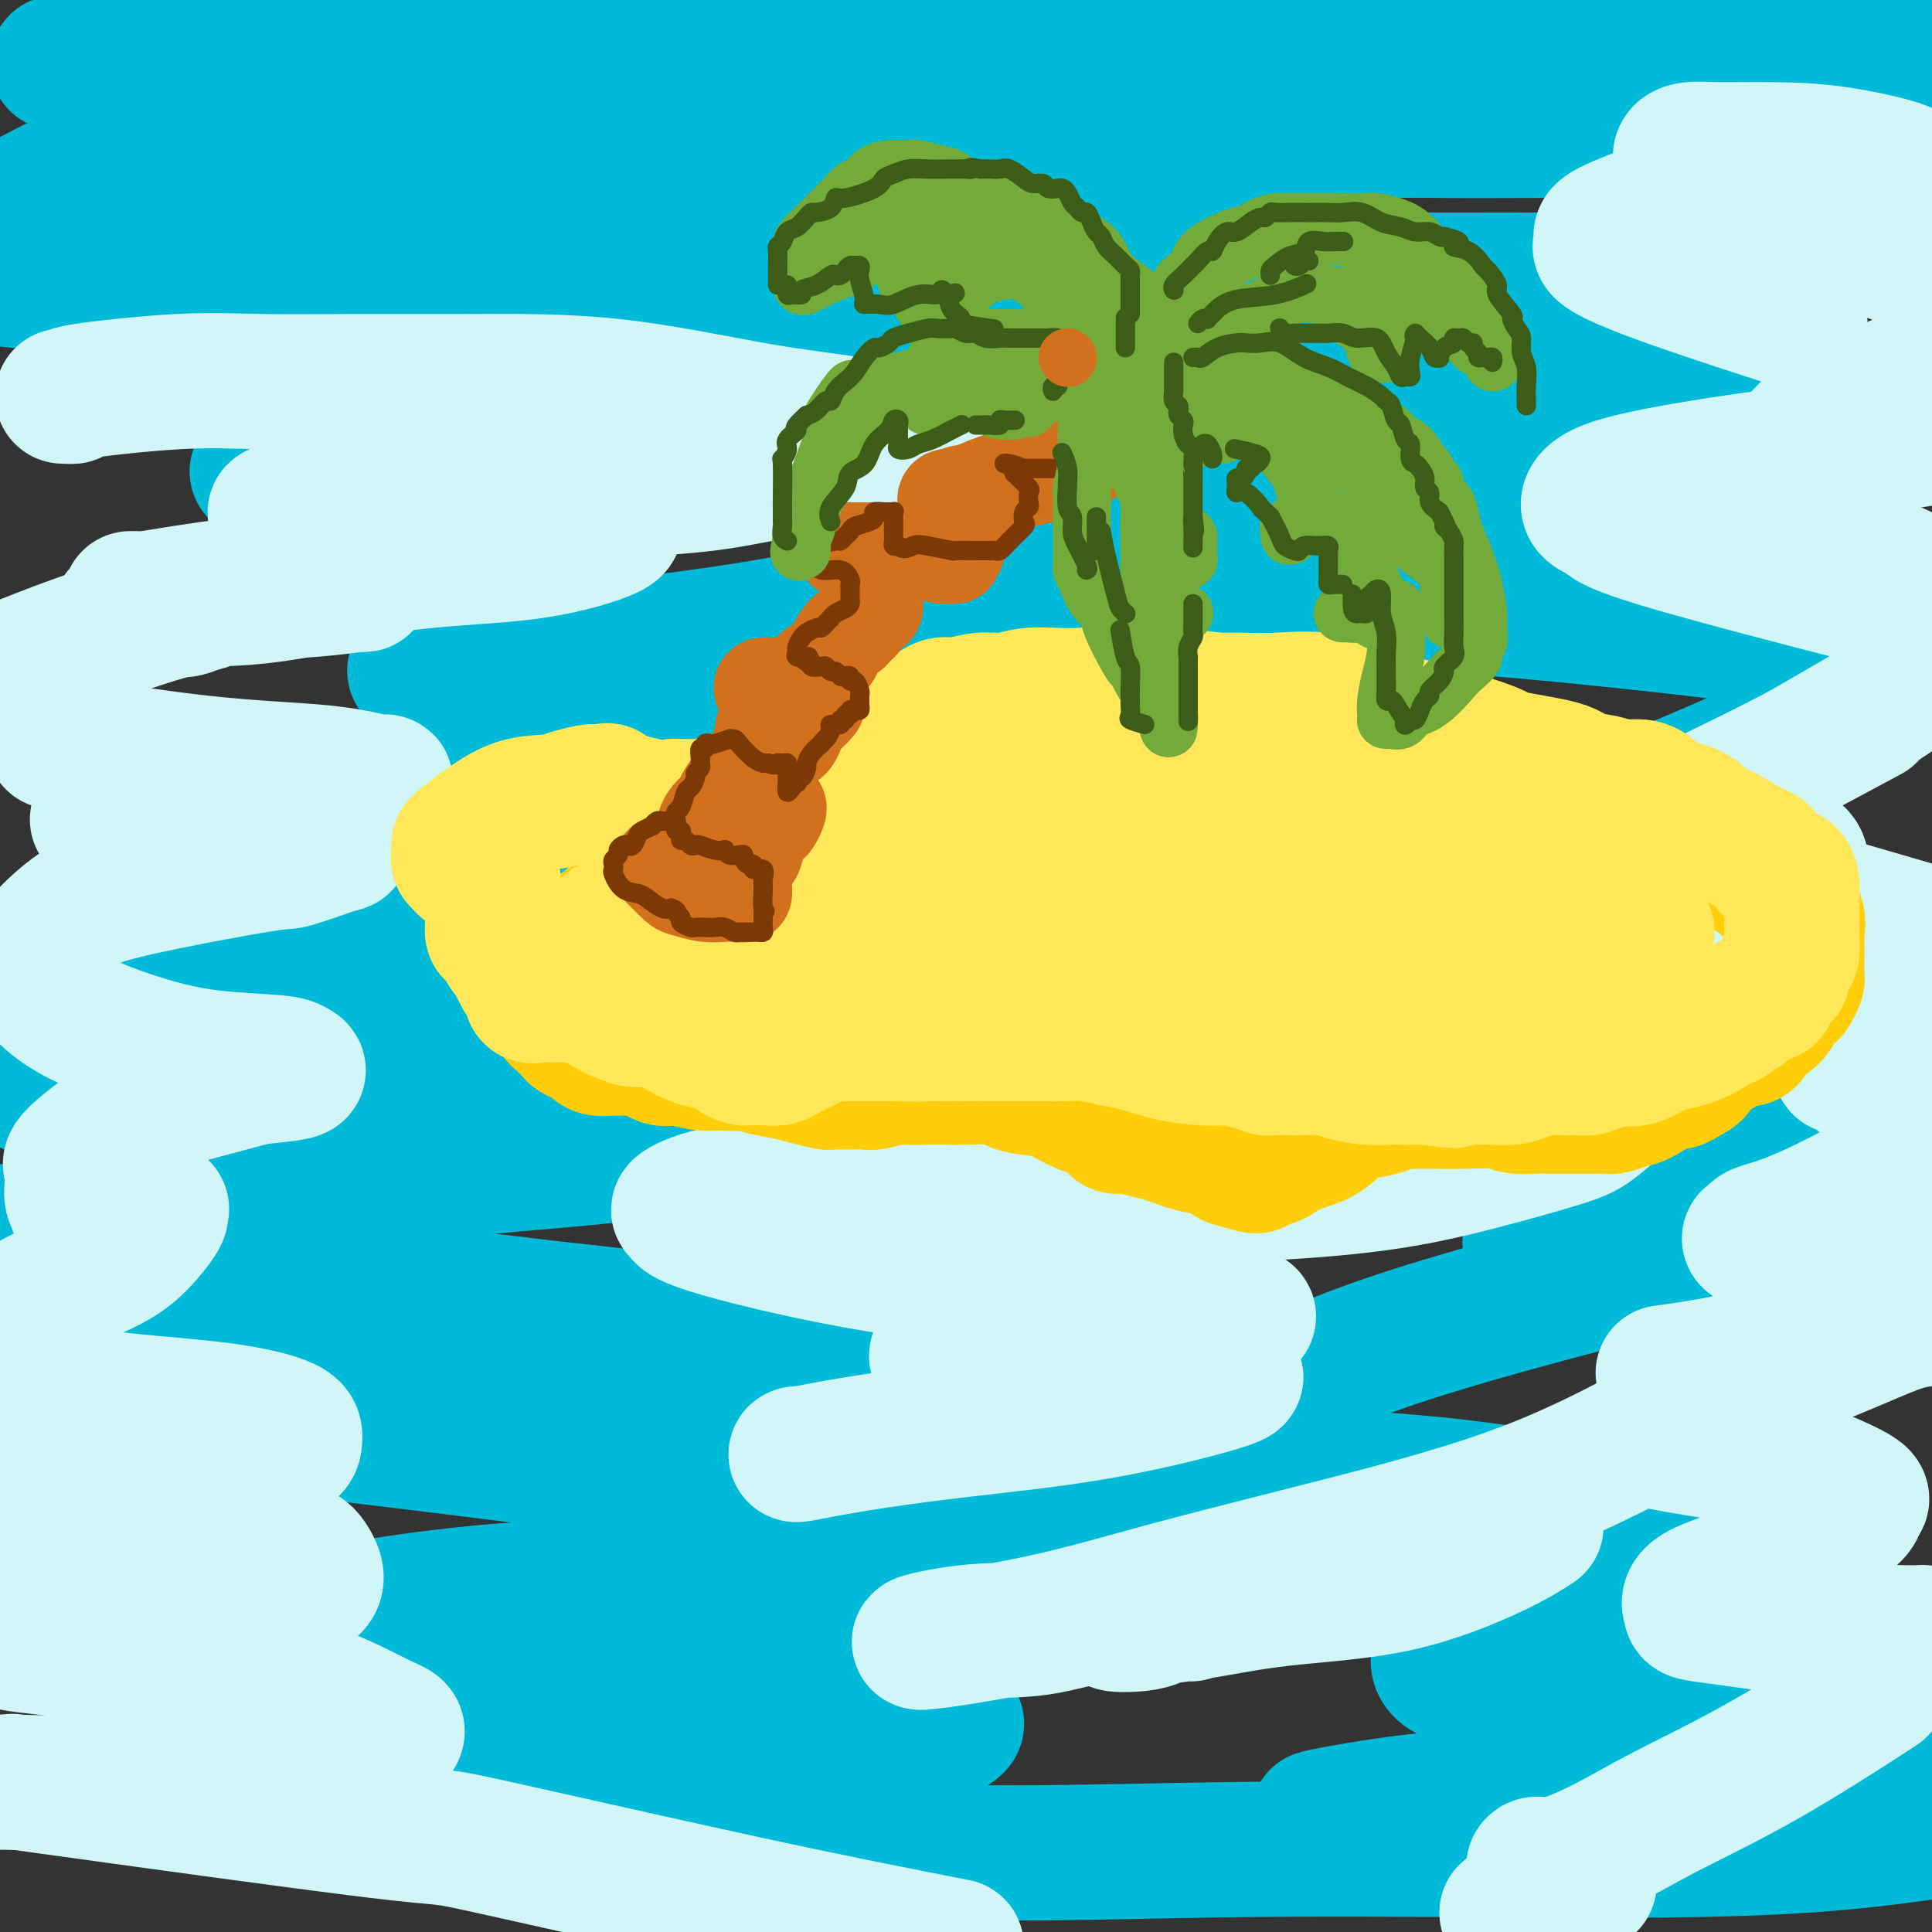 <svg viewBox='0 0 400 400' version='1.1' xmlns='http://www.w3.org/2000/svg' xmlns:xlink='http://www.w3.org/1999/xlink'><rect x="0" y="0" width="400" height="400" fill="#333333" stroke="none"/><g fill='none' stroke='rgb(0,186,216)' stroke-width='28' stroke-linecap='round' stroke-linejoin='round'><path d='M12,13c-0.093,0.000 -0.185,0.000 0,0c0.185,0.000 0.649,-0.000 1,0c0.351,0.000 0.589,0.000 1,0c0.411,0.000 0.993,-0.000 2,0c1.007,0.000 2.438,0.000 5,0c2.562,-0.000 6.254,0.000 10,0c3.746,0.000 7.544,0.000 11,0c3.456,0.000 6.568,0.000 10,0c3.432,-0.000 7.184,0.000 11,0c3.816,0.000 7.695,0.000 11,0c3.305,0.000 6.035,0.000 9,0c2.965,0.000 6.165,0.000 10,0c3.835,0.000 8.304,0.000 12,0c3.696,0.000 6.618,0.000 9,0c2.382,0.000 4.224,0.000 7,0c2.776,0.000 6.488,-0.000 10,0c3.512,0.000 6.826,0.000 11,0c4.174,0.000 9.208,-0.000 13,0c3.792,0.000 6.341,0.000 9,0c2.659,0.000 5.429,-0.000 8,0c2.571,0.000 4.942,0.000 7,0c2.058,0.000 3.802,-0.000 6,0c2.198,0.000 4.848,0.000 7,0c2.152,0.000 3.804,-0.000 6,0c2.196,0.000 4.935,0.000 8,0c3.065,0.000 6.456,-0.000 9,0c2.544,0.000 4.242,0.000 7,0c2.758,0.000 6.576,-0.000 9,0c2.424,0.000 3.454,0.000 7,0c3.546,0.000 9.609,-0.000 14,0c4.391,0.000 7.112,0.000 10,0c2.888,0.000 5.944,0.000 9,0'/><path d='M271,13c41.567,0.002 15.984,0.008 9,0c-6.984,-0.008 4.633,-0.029 10,0c5.367,0.029 4.486,0.109 7,0c2.514,-0.109 8.423,-0.407 12,-1c3.577,-0.593 4.821,-1.479 7,-2c2.179,-0.521 5.291,-0.675 7,-1c1.709,-0.325 2.013,-0.819 4,-1c1.987,-0.181 5.656,-0.048 7,0c1.344,0.048 0.364,0.013 2,0c1.636,-0.013 5.889,-0.003 9,0c3.111,0.003 5.079,0.001 8,0c2.921,-0.001 6.793,-0.000 11,0c4.207,0.000 8.748,0.000 13,0c4.252,-0.000 8.215,-0.000 12,0c3.785,0.000 7.393,0.000 11,0'/><path d='M394,19c0.761,-0.255 1.521,-0.509 0,0c-1.521,0.509 -5.324,1.783 -9,3c-3.676,1.217 -7.224,2.379 -11,3c-3.776,0.621 -7.778,0.702 -12,1c-4.222,0.298 -8.664,0.811 -13,1c-4.336,0.189 -8.568,0.052 -15,0c-6.432,-0.052 -15.065,-0.020 -21,0c-5.935,0.020 -9.173,0.029 -13,0c-3.827,-0.029 -8.242,-0.096 -12,0c-3.758,0.096 -6.860,0.355 -10,1c-3.140,0.645 -6.319,1.675 -9,2c-2.681,0.325 -4.866,-0.057 -8,0c-3.134,0.057 -7.218,0.551 -11,1c-3.782,0.449 -7.262,0.851 -11,1c-3.738,0.149 -7.735,0.044 -12,0c-4.265,-0.044 -8.796,-0.026 -13,0c-4.204,0.026 -8.079,0.059 -11,0c-2.921,-0.059 -4.888,-0.212 -9,0c-4.112,0.212 -10.368,0.789 -15,1c-4.632,0.211 -7.639,0.057 -11,0c-3.361,-0.057 -7.074,-0.015 -10,0c-2.926,0.015 -5.064,0.004 -8,0c-2.936,-0.004 -6.670,-0.002 -10,0c-3.330,0.002 -6.257,0.003 -9,0c-2.743,-0.003 -5.301,-0.011 -8,0c-2.699,0.011 -5.537,0.041 -8,0c-2.463,-0.041 -4.549,-0.155 -7,0c-2.451,0.155 -5.265,0.578 -8,1c-2.735,0.422 -5.390,0.845 -8,1c-2.610,0.155 -5.174,0.044 -10,0c-4.826,-0.044 -11.913,-0.022 -19,0'/><path d='M63,35c-46.314,1.237 -19.100,0.331 -11,0c8.100,-0.331 -2.914,-0.086 -9,0c-6.086,0.086 -7.244,0.012 -9,0c-1.756,-0.012 -4.111,0.037 -6,0c-1.889,-0.037 -3.313,-0.162 -5,0c-1.687,0.162 -3.637,0.610 -5,1c-1.363,0.390 -2.139,0.723 -3,1c-0.861,0.277 -1.808,0.500 -3,1c-1.192,0.500 -2.629,1.278 -4,2c-1.371,0.722 -2.677,1.387 -4,2c-1.323,0.613 -2.664,1.175 -4,2c-1.336,0.825 -2.668,1.912 -4,3'/><path d='M3,58c-0.802,-0.083 -1.604,-0.166 0,0c1.604,0.166 5.615,0.580 11,1c5.385,0.420 12.145,0.847 18,1c5.855,0.153 10.805,0.034 22,0c11.195,-0.034 28.637,0.019 37,0c8.363,-0.019 7.649,-0.110 12,0c4.351,0.110 13.769,0.422 22,0c8.231,-0.422 15.277,-1.577 25,-2c9.723,-0.423 22.123,-0.113 31,0c8.877,0.113 14.231,0.030 20,0c5.769,-0.030 11.951,-0.008 18,0c6.049,0.008 11.963,0.002 19,0c7.037,-0.002 15.196,-0.000 22,0c6.804,0.000 12.252,-0.001 19,0c6.748,0.001 14.795,0.004 22,0c7.205,-0.004 13.566,-0.016 18,0c4.434,0.016 6.939,0.060 10,0c3.061,-0.060 6.678,-0.225 9,0c2.322,0.225 3.348,0.840 4,1c0.652,0.160 0.931,-0.134 1,0c0.069,0.134 -0.072,0.696 0,1c0.072,0.304 0.358,0.352 -2,1c-2.358,0.648 -7.361,1.897 -12,3c-4.639,1.103 -8.915,2.059 -15,3c-6.085,0.941 -13.980,1.868 -24,3c-10.020,1.132 -22.166,2.471 -35,4c-12.834,1.529 -26.354,3.250 -39,5c-12.646,1.750 -24.416,3.530 -37,5c-12.584,1.470 -25.981,2.631 -38,4c-12.019,1.369 -22.659,2.945 -32,4c-9.341,1.055 -17.383,1.587 -23,2c-5.617,0.413 -8.808,0.706 -12,1'/><path d='M74,95c-38.179,4.558 -13.628,1.953 -5,1c8.628,-0.953 1.332,-0.255 -1,0c-2.332,0.255 0.299,0.068 3,0c2.701,-0.068 5.471,-0.018 10,0c4.529,0.018 10.818,0.005 18,0c7.182,-0.005 15.258,-0.001 25,0c9.742,0.001 21.151,-0.002 34,0c12.849,0.002 27.137,0.010 40,0c12.863,-0.010 24.302,-0.039 36,0c11.698,0.039 23.656,0.147 33,0c9.344,-0.147 16.076,-0.550 21,0c4.924,0.550 8.041,2.052 11,3c2.959,0.948 5.761,1.342 4,2c-1.761,0.658 -8.085,1.582 -14,3c-5.915,1.418 -11.421,3.332 -19,5c-7.579,1.668 -17.231,3.090 -29,5c-11.769,1.910 -25.656,4.308 -39,7c-13.344,2.692 -26.146,5.678 -39,8c-12.854,2.322 -25.761,3.979 -36,5c-10.239,1.021 -17.809,1.408 -24,2c-6.191,0.592 -11.002,1.391 -14,2c-2.998,0.609 -4.185,1.028 -2,1c2.185,-0.028 7.740,-0.502 14,-1c6.260,-0.498 13.224,-1.019 22,-2c8.776,-0.981 19.365,-2.423 31,-4c11.635,-1.577 24.318,-3.288 37,-5'/><path d='M191,127c22.250,-1.703 26.874,-0.462 34,0c7.126,0.462 16.756,0.144 21,0c4.244,-0.144 3.104,-0.115 3,0c-0.104,0.115 0.827,0.314 0,1c-0.827,0.686 -3.411,1.858 -7,3c-3.589,1.142 -8.183,2.252 -22,5c-13.817,2.748 -36.856,7.132 -56,11c-19.144,3.868 -34.394,7.219 -49,11c-14.606,3.781 -28.570,7.993 -37,10c-8.430,2.007 -11.326,1.808 -13,2c-1.674,0.192 -2.126,0.773 -1,1c1.126,0.227 3.829,0.099 6,0c2.171,-0.099 3.811,-0.171 9,0c5.189,0.171 13.927,0.583 25,0c11.073,-0.583 24.479,-2.160 39,-3c14.521,-0.840 30.155,-0.941 45,-1c14.845,-0.059 28.901,-0.075 36,0c7.099,0.075 7.242,0.242 8,0c0.758,-0.242 2.133,-0.895 0,0c-2.133,0.895 -7.773,3.336 -16,5c-8.227,1.664 -19.040,2.551 -31,4c-11.960,1.449 -25.068,3.461 -38,5c-12.932,1.539 -25.688,2.604 -36,4c-10.312,1.396 -18.178,3.124 -24,4c-5.822,0.876 -9.599,0.900 -9,1c0.599,0.100 5.573,0.274 10,0c4.427,-0.274 8.307,-0.997 14,-2c5.693,-1.003 13.198,-2.287 21,-3c7.802,-0.713 15.901,-0.857 24,-1'/><path d='M147,184c16.180,-0.912 22.131,-0.193 25,0c2.869,0.193 2.658,-0.141 3,0c0.342,0.141 1.239,0.756 0,2c-1.239,1.244 -4.614,3.115 -13,5c-8.386,1.885 -21.784,3.784 -39,6c-17.216,2.216 -38.250,4.751 -58,7c-19.750,2.249 -38.214,4.214 -53,7c-14.786,2.786 -25.893,6.393 -37,10'/><path d='M16,225c-8.443,0.058 -16.886,0.116 0,0c16.886,-0.116 59.100,-0.407 85,0c25.900,0.407 35.487,1.513 41,3c5.513,1.487 6.953,3.355 8,4c1.047,0.645 1.702,0.067 0,1c-1.702,0.933 -5.760,3.378 -15,5c-9.240,1.622 -23.662,2.420 -39,4c-15.338,1.580 -31.591,3.942 -46,6c-14.409,2.058 -26.975,3.813 -35,5c-8.025,1.187 -11.511,1.805 -13,2c-1.489,0.195 -0.983,-0.034 -2,0c-1.017,0.034 -3.559,0.329 0,1c3.559,0.671 13.219,1.716 23,3c9.781,1.284 19.684,2.806 36,5c16.316,2.194 39.047,5.059 56,7c16.953,1.941 28.129,2.956 38,4c9.871,1.044 18.439,2.116 22,3c3.561,0.884 2.117,1.582 2,2c-0.117,0.418 1.094,0.558 0,1c-1.094,0.442 -4.494,1.187 -14,2c-9.506,0.813 -25.119,1.693 -45,2c-19.881,0.307 -44.032,0.040 -62,0c-17.968,-0.040 -29.755,0.147 -38,1c-8.245,0.853 -12.950,2.373 -15,3c-2.050,0.627 -1.446,0.360 -1,0c0.446,-0.360 0.734,-0.813 8,0c7.266,0.813 21.511,2.891 38,5c16.489,2.109 35.222,4.250 57,7c21.778,2.750 46.600,6.108 71,9c24.400,2.892 48.377,5.317 65,8c16.623,2.683 25.892,5.624 30,7c4.108,1.376 3.054,1.188 2,1'/><path d='M273,326c4.668,1.921 0.339,2.724 -8,3c-8.339,0.276 -20.688,0.024 -40,0c-19.312,-0.024 -45.587,0.180 -66,0c-20.413,-0.180 -34.964,-0.744 -49,0c-14.036,0.744 -27.558,2.796 -35,4c-7.442,1.204 -8.806,1.561 -10,2c-1.194,0.439 -2.219,0.958 0,2c2.219,1.042 7.683,2.605 16,4c8.317,1.395 19.489,2.623 29,4c9.511,1.377 17.363,2.903 26,4c8.637,1.097 18.059,1.765 28,3c9.941,1.235 20.399,3.039 26,4c5.601,0.961 6.343,1.081 7,1c0.657,-0.081 1.228,-0.364 1,0c-0.228,0.364 -1.254,1.373 -5,2c-3.746,0.627 -10.210,0.872 -22,1c-11.790,0.128 -28.905,0.138 -47,0c-18.095,-0.138 -37.170,-0.426 -53,0c-15.830,0.426 -28.416,1.564 -37,3c-8.584,1.436 -13.166,3.168 -15,4c-1.834,0.832 -0.918,0.763 -1,1c-0.082,0.237 -1.161,0.779 0,1c1.161,0.221 4.561,0.120 10,0c5.439,-0.120 12.916,-0.260 21,0c8.084,0.260 16.774,0.921 27,2c10.226,1.079 21.987,2.577 40,5c18.013,2.423 42.277,5.771 66,7c23.723,1.229 46.905,0.340 69,0c22.095,-0.340 43.102,-0.130 64,0c20.898,0.130 41.685,0.180 59,-1c17.315,-1.180 31.157,-3.590 45,-6'/><path d='M282,376c-1.911,-0.077 -3.823,-0.153 -6,0c-2.177,0.153 -4.620,0.537 -2,0c2.620,-0.537 10.301,-1.995 19,-3c8.699,-1.005 18.414,-1.558 29,-3c10.586,-1.442 22.042,-3.773 32,-5c9.958,-1.227 18.416,-1.351 26,-2c7.584,-0.649 14.292,-1.825 21,-3'/><path d='M373,352c3.448,0.318 6.897,0.636 0,0c-6.897,-0.636 -24.138,-2.227 -37,-3c-12.862,-0.773 -21.344,-0.727 -27,-1c-5.656,-0.273 -8.488,-0.864 -10,-2c-1.512,-1.136 -1.706,-2.816 0,-4c1.706,-1.184 5.312,-1.870 12,-4c6.688,-2.130 16.459,-5.702 25,-8c8.541,-2.298 15.852,-3.321 22,-5c6.148,-1.679 11.131,-4.015 13,-5c1.869,-0.985 0.622,-0.618 1,-1c0.378,-0.382 2.380,-1.514 0,-2c-2.380,-0.486 -9.143,-0.328 -22,-2c-12.857,-1.672 -31.808,-5.175 -47,-7c-15.192,-1.825 -26.626,-1.973 -35,-3c-8.374,-1.027 -13.690,-2.934 -16,-5c-2.310,-2.066 -1.616,-4.290 4,-8c5.616,-3.710 16.154,-8.905 31,-14c14.846,-5.095 34.000,-10.091 49,-14c15.000,-3.909 25.847,-6.732 31,-8c5.153,-1.268 4.613,-0.980 4,-1c-0.613,-0.020 -1.300,-0.349 -8,0c-6.700,0.349 -19.412,1.375 -28,2c-8.588,0.625 -13.051,0.849 -15,1c-1.949,0.151 -1.385,0.231 -2,0c-0.615,-0.231 -2.408,-0.771 0,-2c2.408,-1.229 9.017,-3.146 18,-6c8.983,-2.854 20.341,-6.646 28,-9c7.659,-2.354 11.620,-3.270 15,-5c3.380,-1.730 6.179,-4.273 8,-6c1.821,-1.727 2.663,-2.636 3,-4c0.337,-1.364 0.168,-3.182 0,-5'/><path d='M390,221c-2.397,-2.030 -8.389,-4.604 -12,-6c-3.611,-1.396 -4.841,-1.614 -20,-6c-15.159,-4.386 -44.247,-12.938 -58,-17c-13.753,-4.062 -12.172,-3.633 -12,-4c0.172,-0.367 -1.067,-1.531 -2,-2c-0.933,-0.469 -1.561,-0.242 0,-1c1.561,-0.758 5.309,-2.501 10,-4c4.691,-1.499 10.323,-2.756 17,-5c6.677,-2.244 14.400,-5.476 23,-9c8.600,-3.524 18.079,-7.341 26,-11c7.921,-3.659 14.284,-7.159 19,-10c4.716,-2.841 7.785,-5.022 9,-6c1.215,-0.978 0.576,-0.754 1,-1c0.424,-0.246 1.910,-0.964 0,-2c-1.910,-1.036 -7.218,-2.391 -18,-4c-10.782,-1.609 -27.040,-3.471 -42,-5c-14.960,-1.529 -28.622,-2.724 -39,-3c-10.378,-0.276 -17.472,0.365 -22,0c-4.528,-0.365 -6.490,-1.738 -8,-2c-1.510,-0.262 -2.570,0.588 0,0c2.570,-0.588 8.768,-2.614 16,-5c7.232,-2.386 15.498,-5.131 27,-8c11.502,-2.869 26.241,-5.861 40,-9c13.759,-3.139 26.538,-6.424 34,-9c7.462,-2.576 9.607,-4.441 11,-5c1.393,-0.559 2.033,0.190 1,0c-1.033,-0.190 -3.741,-1.319 -6,-2c-2.259,-0.681 -4.070,-0.914 -10,-1c-5.930,-0.086 -15.980,-0.025 -26,0c-10.020,0.025 -20.010,0.012 -30,0'/><path d='M319,84c-14.169,-0.682 -14.091,-0.887 -15,-1c-0.909,-0.113 -2.805,-0.132 -3,-1c-0.195,-0.868 1.313,-2.583 6,-5c4.688,-2.417 12.555,-5.534 20,-7c7.445,-1.466 14.466,-1.279 21,-2c6.534,-0.721 12.581,-2.349 15,-3c2.419,-0.651 1.209,-0.326 0,0'/></g>
<g fill='none' stroke='rgb(208,246,247)' stroke-width='28' stroke-linecap='round' stroke-linejoin='round'><path d='M13,82c1.121,0.053 2.241,0.105 2,0c-0.241,-0.105 -1.844,-0.368 2,-1c3.844,-0.632 13.133,-1.634 20,-2c6.867,-0.366 11.311,-0.096 17,0c5.689,0.096 12.623,0.016 20,0c7.377,-0.016 15.198,0.030 24,0c8.802,-0.030 18.587,-0.138 29,1c10.413,1.138 21.455,3.520 30,5c8.545,1.480 14.594,2.057 20,3c5.406,0.943 10.168,2.254 13,3c2.832,0.746 3.735,0.929 5,1c1.265,0.071 2.892,0.030 3,0c0.108,-0.030 -1.303,-0.051 -2,0c-0.697,0.051 -0.680,0.172 -3,1c-2.320,0.828 -6.976,2.363 -12,3c-5.024,0.637 -10.417,0.377 -16,1c-5.583,0.623 -11.358,2.129 -18,3c-6.642,0.871 -14.152,1.108 -22,2c-7.848,0.892 -16.035,2.439 -23,3c-6.965,0.561 -12.709,0.137 -19,0c-6.291,-0.137 -13.130,0.015 -17,0c-3.870,-0.015 -4.773,-0.196 -6,0c-1.227,0.196 -2.779,0.770 -3,1c-0.221,0.230 0.890,0.115 2,0'/><path d='M59,106c-3.887,0.151 7.895,0.029 15,0c7.105,-0.029 9.532,0.035 17,0c7.468,-0.035 19.976,-0.167 26,0c6.024,0.167 5.564,0.635 6,1c0.436,0.365 1.768,0.629 3,1c1.232,0.371 2.366,0.851 0,2c-2.366,1.149 -8.230,2.967 -15,4c-6.770,1.033 -14.445,1.282 -22,2c-7.555,0.718 -14.991,1.905 -23,3c-8.009,1.095 -16.590,2.098 -23,3c-6.410,0.902 -10.648,1.704 -13,2c-2.352,0.296 -2.818,0.086 -3,0c-0.182,-0.086 -0.080,-0.047 3,0c3.080,0.047 9.138,0.103 14,0c4.862,-0.103 8.527,-0.365 13,-1c4.473,-0.635 9.753,-1.645 13,-2c3.247,-0.355 4.461,-0.056 5,0c0.539,0.056 0.404,-0.131 -1,0c-1.404,0.131 -4.077,0.581 -9,1c-4.923,0.419 -12.096,0.807 -18,1c-5.904,0.193 -10.537,0.192 -14,1c-3.463,0.808 -5.754,2.424 -7,3c-1.246,0.576 -1.447,0.112 -1,0c0.447,-0.112 1.542,0.127 3,0c1.458,-0.127 3.277,-0.622 6,-1c2.723,-0.378 6.348,-0.640 8,-1c1.652,-0.360 1.329,-0.817 1,-1c-0.329,-0.183 -0.665,-0.091 -1,0'/><path d='M42,124c1.854,0.008 -1.512,1.527 -3,2c-1.488,0.473 -1.100,-0.100 -5,1c-3.900,1.100 -12.088,3.873 -18,6c-5.912,2.127 -9.546,3.608 -13,5c-3.454,1.392 -6.727,2.696 -10,4'/><path d='M14,154c-2.501,-0.408 -5.002,-0.817 0,0c5.002,0.817 17.506,2.859 28,4c10.494,1.141 18.978,1.379 25,2c6.022,0.621 9.581,1.623 11,2c1.419,0.377 0.697,0.129 1,0c0.303,-0.129 1.629,-0.138 0,0c-1.629,0.138 -6.214,0.422 -11,1c-4.786,0.578 -9.773,1.450 -16,2c-6.227,0.550 -13.694,0.778 -19,1c-5.306,0.222 -8.452,0.437 -10,1c-1.548,0.563 -1.497,1.473 -2,2c-0.503,0.527 -1.561,0.669 0,1c1.561,0.331 5.740,0.850 9,1c3.260,0.150 5.600,-0.068 9,0c3.400,0.068 7.859,0.422 13,1c5.141,0.578 10.965,1.380 14,2c3.035,0.620 3.280,1.057 4,1c0.720,-0.057 1.915,-0.610 0,0c-1.915,0.610 -6.941,2.381 -9,3c-2.059,0.619 -1.152,0.084 -7,1c-5.848,0.916 -18.453,3.282 -26,5c-7.547,1.718 -10.037,2.788 -13,5c-2.963,2.212 -6.401,5.566 -8,8c-1.599,2.434 -1.361,3.947 0,6c1.361,2.053 3.845,4.644 8,7c4.155,2.356 9.981,4.477 15,6c5.019,1.523 9.232,2.450 14,3c4.768,0.550 10.093,0.725 13,1c2.907,0.275 3.398,0.651 4,1c0.602,0.349 1.315,0.671 0,1c-1.315,0.329 -4.657,0.664 -8,1'/><path d='M53,223c-4.142,1.092 -10.497,2.823 -15,4c-4.503,1.177 -7.155,1.799 -11,4c-3.845,2.201 -8.882,5.981 -11,8c-2.118,2.019 -1.316,2.278 -1,3c0.316,0.722 0.146,1.906 0,3c-0.146,1.094 -0.270,2.097 0,3c0.270,0.903 0.932,1.706 1,2c0.068,0.294 -0.460,0.078 0,0c0.460,-0.078 1.908,-0.017 3,0c1.092,0.017 1.827,-0.011 3,0c1.173,0.011 2.784,0.060 5,0c2.216,-0.060 5.037,-0.230 6,0c0.963,0.230 0.067,0.860 0,1c-0.067,0.140 0.695,-0.208 0,1c-0.695,1.208 -2.846,3.973 -5,6c-2.154,2.027 -4.311,3.315 -8,5c-3.689,1.685 -8.911,3.767 -13,6c-4.089,2.233 -7.044,4.616 -10,7'/><path d='M11,288c-1.193,-0.185 -2.386,-0.370 0,0c2.386,0.370 8.352,1.295 15,2c6.648,0.705 13.977,1.189 20,2c6.023,0.811 10.739,1.947 13,3c2.261,1.053 2.067,2.023 2,3c-0.067,0.977 -0.008,1.962 -3,3c-2.992,1.038 -9.034,2.130 -15,3c-5.966,0.870 -11.857,1.517 -18,2c-6.143,0.483 -12.539,0.801 -17,2c-4.461,1.199 -6.986,3.279 -8,4c-1.014,0.721 -0.517,0.085 -1,0c-0.483,-0.085 -1.945,0.383 0,1c1.945,0.617 7.297,1.384 12,2c4.703,0.616 8.758,1.082 14,1c5.242,-0.082 11.670,-0.711 18,0c6.330,0.711 12.561,2.760 16,4c3.439,1.240 4.085,1.669 5,3c0.915,1.331 2.098,3.564 1,5c-1.098,1.436 -4.476,2.076 -9,3c-4.524,0.924 -10.192,2.132 -16,3c-5.808,0.868 -11.756,1.395 -17,2c-5.244,0.605 -9.784,1.287 -14,2c-4.216,0.713 -8.109,1.455 -7,2c1.109,0.545 7.219,0.892 14,2c6.781,1.108 14.231,2.976 22,4c7.769,1.024 15.856,1.202 23,3c7.144,1.798 13.347,5.215 17,7c3.653,1.785 4.758,1.939 4,3c-0.758,1.061 -3.379,3.031 -6,5'/><path d='M76,364c-4.494,1.332 -12.730,2.161 -22,3c-9.270,0.839 -19.573,1.687 -29,2c-9.427,0.313 -17.979,0.089 -23,0c-5.021,-0.089 -6.510,-0.045 -8,0'/><path d='M11,370c-7.281,-1.010 -14.561,-2.019 0,0c14.561,2.019 50.965,7.067 67,9c16.035,1.933 11.702,0.751 22,3c10.298,2.249 35.228,7.928 54,12c18.772,4.072 31.386,6.536 44,9'/><path d='M312,396c0.000,0.000 0.000,0.000 0,0c0.000,0.000 0.000,0.000 0,0'/><path d='M329,390c-4.054,-0.597 -8.108,-1.194 -10,-2c-1.892,-0.806 -1.623,-1.820 -1,-2c0.623,-0.180 1.599,0.475 4,0c2.401,-0.475 6.226,-2.080 10,-4c3.774,-1.920 7.496,-4.154 13,-7c5.504,-2.846 12.790,-6.305 21,-11c8.210,-4.695 17.346,-10.627 21,-13c3.654,-2.373 1.827,-1.186 0,0'/><path d='M398,338c-0.928,0.059 -1.856,0.119 -6,0c-4.144,-0.119 -11.505,-0.415 -18,-1c-6.495,-0.585 -12.124,-1.457 -16,-2c-3.876,-0.543 -5.998,-0.756 -7,-1c-1.002,-0.244 -0.885,-0.518 -1,-1c-0.115,-0.482 -0.461,-1.171 0,-2c0.461,-0.829 1.728,-1.797 5,-3c3.272,-1.203 8.550,-2.641 12,-4c3.450,-1.359 5.073,-2.641 7,-4c1.927,-1.359 4.156,-2.797 6,-4c1.844,-1.203 3.301,-2.170 4,-3c0.699,-0.830 0.640,-1.521 1,-2c0.360,-0.479 1.137,-0.744 -1,-2c-2.137,-1.256 -7.190,-3.502 -12,-5c-4.810,-1.498 -9.377,-2.248 -14,-3c-4.623,-0.752 -9.302,-1.508 -12,-2c-2.698,-0.492 -3.416,-0.722 -4,-1c-0.584,-0.278 -1.035,-0.604 0,-2c1.035,-1.396 3.557,-3.863 8,-6c4.443,-2.137 10.807,-3.944 16,-6c5.193,-2.056 9.214,-4.361 12,-6c2.786,-1.639 4.338,-2.610 4,-3c-0.338,-0.390 -2.565,-0.197 -6,1c-3.435,1.197 -8.079,3.399 -14,5c-5.921,1.601 -13.120,2.600 -16,3c-2.880,0.400 -1.440,0.200 0,0'/><path d='M318,316c-2.148,1.391 -4.296,2.782 -9,5c-4.704,2.218 -11.962,5.262 -20,7c-8.038,1.738 -16.854,2.171 -24,3c-7.146,0.829 -12.622,2.054 -19,3c-6.378,0.946 -13.657,1.613 -15,2c-1.343,0.387 3.249,0.493 6,0c2.751,-0.493 3.660,-1.585 5,-2c1.340,-0.415 3.113,-0.152 4,0c0.887,0.152 0.890,0.195 -2,0c-2.890,-0.195 -8.672,-0.626 -14,0c-5.328,0.626 -10.202,2.310 -15,3c-4.798,0.690 -9.521,0.388 -15,1c-5.479,0.612 -11.714,2.139 -9,2c2.714,-0.139 14.377,-1.945 24,-4c9.623,-2.055 17.206,-4.360 27,-7c9.794,-2.640 21.801,-5.615 35,-9c13.199,-3.385 27.592,-7.181 40,-12c12.408,-4.819 22.831,-10.663 27,-13c4.169,-2.337 2.085,-1.169 0,0'/><path d='M233,249c-0.977,-0.312 -1.953,-0.624 -3,-1c-1.047,-0.376 -2.164,-0.815 0,-1c2.164,-0.185 7.607,-0.115 13,0c5.393,0.115 10.734,0.275 18,0c7.266,-0.275 16.456,-0.986 24,-2c7.544,-1.014 13.440,-2.331 20,-4c6.560,-1.669 13.782,-3.691 18,-5c4.218,-1.309 5.430,-1.904 8,-4c2.570,-2.096 6.497,-5.692 9,-8c2.503,-2.308 3.583,-3.328 5,-5c1.417,-1.672 3.170,-3.997 5,-6c1.830,-2.003 3.738,-3.683 5,-5c1.262,-1.317 1.879,-2.271 3,-4c1.121,-1.729 2.746,-4.234 5,-7c2.254,-2.766 5.139,-5.792 7,-8c1.861,-2.208 2.700,-3.597 3,-5c0.300,-1.403 0.062,-2.821 0,-4c-0.062,-1.179 0.051,-2.119 -1,-3c-1.051,-0.881 -3.265,-1.701 -5,-2c-1.735,-0.299 -2.990,-0.075 -7,0c-4.010,0.075 -10.774,0.002 -14,0c-3.226,-0.002 -2.914,0.068 -3,0c-0.086,-0.068 -0.570,-0.275 2,-2c2.570,-1.725 8.194,-4.967 13,-8c4.806,-3.033 8.794,-5.855 14,-9c5.206,-3.145 11.630,-6.613 17,-10c5.370,-3.387 9.685,-6.694 14,-10'/><path d='M385,123c4.304,1.103 8.609,2.207 0,0c-8.609,-2.207 -30.130,-7.724 -41,-11c-10.870,-3.276 -11.088,-4.309 -12,-5c-0.912,-0.691 -2.517,-1.039 -3,-2c-0.483,-0.961 0.158,-2.537 4,-4c3.842,-1.463 10.885,-2.815 18,-4c7.115,-1.185 14.300,-2.204 21,-3c6.700,-0.796 12.914,-1.370 18,-2c5.086,-0.630 9.043,-1.315 13,-2'/><path d='M370,66c2.289,0.738 4.579,1.475 0,0c-4.579,-1.475 -16.026,-5.163 -24,-8c-7.974,-2.837 -12.473,-4.824 -14,-6c-1.527,-1.176 -0.080,-1.543 0,-2c0.080,-0.457 -1.208,-1.005 0,-2c1.208,-0.995 4.911,-2.438 9,-4c4.089,-1.562 8.563,-3.243 13,-4c4.437,-0.757 8.836,-0.591 13,-1c4.164,-0.409 8.093,-1.392 12,-2c3.907,-0.608 7.793,-0.842 11,-1c3.207,-0.158 5.736,-0.239 4,-1c-1.736,-0.761 -7.737,-2.201 -13,-3c-5.263,-0.799 -9.788,-0.957 -14,-1c-4.212,-0.043 -8.111,0.030 -11,0c-2.889,-0.030 -4.767,-0.162 -6,0c-1.233,0.162 -1.821,0.617 -2,1c-0.179,0.383 0.051,0.694 0,1c-0.051,0.306 -0.384,0.607 2,2c2.384,1.393 7.484,3.879 12,6c4.516,2.121 8.447,3.879 14,6c5.553,2.121 12.730,4.606 19,7c6.270,2.394 11.635,4.697 17,7'/><path d='M391,80c1.395,-0.593 2.791,-1.186 0,0c-2.791,1.186 -9.768,4.150 -14,7c-4.232,2.850 -5.718,5.587 -7,8c-1.282,2.413 -2.360,4.503 -3,6c-0.640,1.497 -0.842,2.401 0,4c0.842,1.599 2.727,3.892 7,6c4.273,2.108 10.935,4.031 16,6c5.065,1.969 8.532,3.985 12,6'/><path d='M385,149c1.713,-0.923 3.426,-1.846 0,0c-3.426,1.846 -11.992,6.460 -19,10c-7.008,3.540 -12.457,6.006 -16,8c-3.543,1.994 -5.179,3.515 -6,5c-0.821,1.485 -0.828,2.934 0,4c0.828,1.066 2.492,1.748 10,4c7.508,2.252 20.859,6.072 31,9c10.141,2.928 17.070,4.964 24,7'/><path d='M390,217c0.893,-0.310 1.785,-0.620 0,0c-1.785,0.620 -6.249,2.169 -8,3c-1.751,0.831 -0.789,0.942 0,1c0.789,0.058 1.405,0.063 2,0c0.595,-0.063 1.168,-0.193 1,0c-0.168,0.193 -1.079,0.708 0,2c1.079,1.292 4.148,3.361 6,5c1.852,1.639 2.489,2.850 3,4c0.511,1.150 0.897,2.241 1,3c0.103,0.759 -0.078,1.187 0,2c0.078,0.813 0.415,2.011 -2,4c-2.415,1.989 -7.583,4.769 -12,7c-4.417,2.231 -8.084,3.913 -11,5c-2.916,1.087 -5.081,1.579 -6,2c-0.919,0.421 -0.592,0.770 -1,1c-0.408,0.230 -1.553,0.340 0,1c1.553,0.660 5.803,1.870 11,3c5.197,1.130 11.342,2.180 16,3c4.658,0.820 7.829,1.410 11,2'/><path d='M399,273c0.386,-0.043 0.772,-0.087 0,0c-0.772,0.087 -2.701,0.304 -5,1c-2.299,0.696 -4.967,1.872 -10,4c-5.033,2.128 -12.432,5.210 -17,7c-4.568,1.790 -6.307,2.290 -8,3c-1.693,0.710 -3.341,1.632 -4,2c-0.659,0.368 -0.330,0.184 0,0'/><path d='M246,238c-0.291,-0.006 -0.583,-0.012 -1,0c-0.417,0.012 -0.961,0.042 -2,0c-1.039,-0.042 -2.574,-0.155 -4,0c-1.426,0.155 -2.744,0.577 -5,1c-2.256,0.423 -5.449,0.845 -12,1c-6.551,0.155 -16.458,0.041 -24,0c-7.542,-0.041 -12.717,-0.011 -16,0c-3.283,0.011 -4.674,0.003 -6,0c-1.326,-0.003 -2.588,-0.001 -2,0c0.588,0.001 3.025,0.000 4,0c0.975,-0.000 0.487,-0.000 0,0'/><path d='M222,241c-7.794,1.192 -15.587,2.385 -24,3c-8.413,0.615 -17.445,0.654 -26,1c-8.555,0.346 -16.632,1.001 -22,2c-5.368,0.999 -8.027,2.342 -9,3c-0.973,0.658 -0.258,0.631 0,1c0.258,0.369 0.061,1.135 6,3c5.939,1.865 18.014,4.828 30,7c11.986,2.172 23.885,3.552 36,5c12.115,1.448 24.448,2.964 32,4c7.552,1.036 10.322,1.594 12,2c1.678,0.406 2.264,0.662 0,1c-2.264,0.338 -7.378,0.758 -13,1c-5.622,0.242 -11.752,0.306 -18,1c-6.248,0.694 -12.615,2.018 -18,3c-5.385,0.982 -9.788,1.621 -12,2c-2.212,0.379 -2.233,0.498 -2,1c0.233,0.502 0.719,1.389 5,2c4.281,0.611 12.357,0.947 19,1c6.643,0.053 11.854,-0.177 18,0c6.146,0.177 13.225,0.760 16,1c2.775,0.240 1.244,0.136 2,0c0.756,-0.136 3.799,-0.306 0,1c-3.799,1.306 -14.440,4.087 -25,6c-10.560,1.913 -21.040,2.957 -30,4c-8.960,1.043 -16.402,2.084 -22,3c-5.598,0.916 -9.353,1.708 -11,2c-1.647,0.292 -1.185,0.083 -1,0c0.185,-0.083 0.092,-0.042 0,0'/></g>
<g fill='none' stroke='rgb(255,205,10)' stroke-width='28' stroke-linecap='round' stroke-linejoin='round'><path d='M133,189c-0.357,-0.004 -0.714,-0.008 -1,0c-0.286,0.008 -0.499,0.029 -1,0c-0.501,-0.029 -1.288,-0.106 -2,0c-0.712,0.106 -1.350,0.395 -2,1c-0.650,0.605 -1.312,1.525 -2,2c-0.688,0.475 -1.403,0.507 -2,1c-0.597,0.493 -1.077,1.449 -2,2c-0.923,0.551 -2.290,0.697 -3,1c-0.710,0.303 -0.765,0.762 -1,1c-0.235,0.238 -0.651,0.256 -1,1c-0.349,0.744 -0.631,2.214 -1,3c-0.369,0.786 -0.825,0.887 -1,1c-0.175,0.113 -0.068,0.239 0,1c0.068,0.761 0.096,2.158 0,3c-0.096,0.842 -0.317,1.129 0,2c0.317,0.871 1.170,2.327 2,3c0.830,0.673 1.635,0.562 2,1c0.365,0.438 0.288,1.424 1,2c0.712,0.576 2.212,0.743 3,1c0.788,0.257 0.866,0.605 1,1c0.134,0.395 0.326,0.838 1,1c0.674,0.162 1.830,0.044 3,0c1.170,-0.044 2.353,-0.014 3,0c0.647,0.014 0.757,0.012 1,0c0.243,-0.012 0.618,-0.032 1,0c0.382,0.032 0.769,0.117 1,0c0.231,-0.117 0.305,-0.438 1,0c0.695,0.438 2.011,1.633 3,2c0.989,0.367 1.651,-0.093 3,0c1.349,0.093 3.385,0.741 5,1c1.615,0.259 2.807,0.130 4,0'/><path d='M149,220c4.826,0.416 4.390,-0.042 5,0c0.610,0.042 2.267,0.586 4,1c1.733,0.414 3.542,0.699 5,1c1.458,0.301 2.563,0.617 4,1c1.437,0.383 3.204,0.835 4,1c0.796,0.165 0.620,0.045 1,0c0.380,-0.045 1.317,-0.016 2,0c0.683,0.016 1.111,0.018 2,0c0.889,-0.018 2.240,-0.057 3,0c0.760,0.057 0.930,0.211 2,0c1.070,-0.211 3.040,-0.789 4,-1c0.960,-0.211 0.910,-0.057 2,0c1.090,0.057 3.321,0.018 5,0c1.679,-0.018 2.806,-0.016 4,0c1.194,0.016 2.455,0.045 4,0c1.545,-0.045 3.374,-0.164 5,0c1.626,0.164 3.051,0.611 4,1c0.949,0.389 1.424,0.719 3,1c1.576,0.281 4.254,0.514 6,1c1.746,0.486 2.562,1.226 4,2c1.438,0.774 3.499,1.581 5,2c1.501,0.419 2.442,0.451 3,1c0.558,0.549 0.732,1.614 1,2c0.268,0.386 0.628,0.091 1,0c0.372,-0.091 0.755,0.021 1,0c0.245,-0.021 0.351,-0.175 1,0c0.649,0.175 1.840,0.680 3,1c1.160,0.320 2.290,0.457 4,1c1.710,0.543 3.999,1.492 6,2c2.001,0.508 3.715,0.574 5,1c1.285,0.426 2.143,1.213 3,2'/><path d='M255,240c8.414,2.632 4.448,0.713 3,0c-1.448,-0.713 -0.377,-0.219 1,0c1.377,0.219 3.061,0.164 4,0c0.939,-0.164 1.135,-0.435 2,-1c0.865,-0.565 2.400,-1.422 4,-2c1.600,-0.578 3.265,-0.877 5,-2c1.735,-1.123 3.541,-3.072 5,-4c1.459,-0.928 2.571,-0.837 4,-1c1.429,-0.163 3.174,-0.580 4,-1c0.826,-0.420 0.734,-0.845 1,-1c0.266,-0.155 0.891,-0.042 1,0c0.109,0.042 -0.298,0.011 0,0c0.298,-0.011 1.301,-0.004 2,0c0.699,0.004 1.095,0.005 2,0c0.905,-0.005 2.319,-0.015 4,0c1.681,0.015 3.630,0.057 6,0c2.370,-0.057 5.160,-0.211 7,0c1.840,0.211 2.728,0.789 4,1c1.272,0.211 2.926,0.057 4,0c1.074,-0.057 1.569,-0.015 3,0c1.431,0.015 3.800,0.005 5,0c1.200,-0.005 1.231,-0.005 2,0c0.769,0.005 2.276,0.015 3,0c0.724,-0.015 0.667,-0.054 1,0c0.333,0.054 1.058,0.201 2,0c0.942,-0.201 2.100,-0.750 3,-1c0.900,-0.250 1.540,-0.201 3,-1c1.460,-0.799 3.739,-2.446 5,-3c1.261,-0.554 1.503,-0.015 2,0c0.497,0.015 1.248,-0.492 2,-1'/><path d='M349,223c2.733,-1.304 2.064,-1.563 2,-2c-0.064,-0.437 0.475,-1.052 2,-2c1.525,-0.948 4.035,-2.228 5,-3c0.965,-0.772 0.385,-1.036 1,-1c0.615,0.036 2.426,0.372 3,0c0.574,-0.372 -0.088,-1.452 0,-2c0.088,-0.548 0.926,-0.566 2,-1c1.074,-0.434 2.382,-1.286 3,-2c0.618,-0.714 0.544,-1.289 1,-2c0.456,-0.711 1.443,-1.556 2,-2c0.557,-0.444 0.685,-0.485 1,-1c0.315,-0.515 0.816,-1.503 1,-2c0.184,-0.497 0.049,-0.503 0,-1c-0.049,-0.497 -0.014,-1.483 0,-2c0.014,-0.517 0.006,-0.563 0,-1c-0.006,-0.437 -0.008,-1.263 0,-2c0.008,-0.737 0.028,-1.385 0,-2c-0.028,-0.615 -0.104,-1.197 0,-2c0.104,-0.803 0.389,-1.828 0,-3c-0.389,-1.172 -1.452,-2.489 -3,-4c-1.548,-1.511 -3.581,-3.214 -6,-5c-2.419,-1.786 -5.225,-3.656 -7,-5c-1.775,-1.344 -2.521,-2.164 -4,-3c-1.479,-0.836 -3.692,-1.688 -5,-2c-1.308,-0.312 -1.711,-0.084 -2,0c-0.289,0.084 -0.462,0.022 -1,0c-0.538,-0.022 -1.440,-0.006 -2,0c-0.560,0.006 -0.779,0.002 -1,0c-0.221,-0.002 -0.444,-0.000 -1,0c-0.556,0.000 -1.445,0.000 -2,0c-0.555,-0.000 -0.778,-0.000 -1,0'/><path d='M337,171c-2.488,-0.310 -1.208,-0.083 -1,0c0.208,0.083 -0.655,0.024 -1,0c-0.345,-0.024 -0.173,-0.012 0,0'/></g>
<g fill='none' stroke='rgb(254,232,89)' stroke-width='28' stroke-linecap='round' stroke-linejoin='round'><path d='M185,162c-0.017,0.113 -0.033,0.226 0,0c0.033,-0.226 0.117,-0.792 0,-1c-0.117,-0.208 -0.435,-0.057 -1,0c-0.565,0.057 -1.378,0.019 -2,0c-0.622,-0.019 -1.053,-0.020 -2,0c-0.947,0.020 -2.410,0.062 -4,0c-1.590,-0.062 -3.308,-0.228 -4,0c-0.692,0.228 -0.358,0.850 -1,1c-0.642,0.150 -2.258,-0.170 -3,0c-0.742,0.170 -0.609,0.832 -1,1c-0.391,0.168 -1.305,-0.157 -2,0c-0.695,0.157 -1.170,0.796 -2,1c-0.830,0.204 -2.016,-0.027 -3,0c-0.984,0.027 -1.766,0.313 -2,1c-0.234,0.687 0.081,1.776 0,2c-0.081,0.224 -0.558,-0.419 -1,0c-0.442,0.419 -0.850,1.898 -1,3c-0.150,1.102 -0.043,1.826 0,3c0.043,1.174 0.021,2.797 0,4c-0.021,1.203 -0.042,1.984 0,3c0.042,1.016 0.146,2.265 0,3c-0.146,0.735 -0.541,0.956 -1,1c-0.459,0.044 -0.983,-0.089 -1,0c-0.017,0.089 0.472,0.401 0,1c-0.472,0.599 -1.905,1.484 -3,2c-1.095,0.516 -1.853,0.664 -3,1c-1.147,0.336 -2.682,0.861 -4,1c-1.318,0.139 -2.420,-0.106 -4,0c-1.580,0.106 -3.640,0.565 -5,1c-1.360,0.435 -2.020,0.848 -3,1c-0.980,0.152 -2.280,0.043 -3,0c-0.720,-0.043 -0.860,-0.022 -1,0'/><path d='M128,191c-3.991,1.099 -0.967,0.846 0,1c0.967,0.154 -0.122,0.714 -1,1c-0.878,0.286 -1.545,0.300 -2,1c-0.455,0.700 -0.696,2.088 -1,3c-0.304,0.912 -0.670,1.347 -1,2c-0.330,0.653 -0.626,1.522 -1,2c-0.374,0.478 -0.828,0.565 -1,1c-0.172,0.435 -0.064,1.217 0,2c0.064,0.783 0.083,1.567 2,3c1.917,1.433 5.731,3.515 8,4c2.269,0.485 2.994,-0.626 5,0c2.006,0.626 5.295,2.991 8,4c2.705,1.009 4.827,0.663 6,1c1.173,0.337 1.399,1.358 2,2c0.601,0.642 1.579,0.905 2,1c0.421,0.095 0.287,0.023 1,0c0.713,-0.023 2.274,0.005 3,0c0.726,-0.005 0.617,-0.043 1,0c0.383,0.043 1.256,0.166 2,0c0.744,-0.166 1.358,-0.623 2,-1c0.642,-0.377 1.312,-0.675 2,-1c0.688,-0.325 1.395,-0.675 2,-1c0.605,-0.325 1.109,-0.623 2,-1c0.891,-0.377 2.170,-0.833 3,-1c0.830,-0.167 1.212,-0.045 2,0c0.788,0.045 1.981,0.012 3,0c1.019,-0.012 1.862,-0.003 3,0c1.138,0.003 2.569,0.002 4,0'/><path d='M184,214c5.234,-0.774 3.820,-0.207 4,0c0.180,0.207 1.956,0.056 5,0c3.044,-0.056 7.357,-0.015 9,0c1.643,0.015 0.616,0.004 1,0c0.384,-0.004 2.180,-0.001 3,0c0.820,0.001 0.662,0.000 1,0c0.338,-0.000 1.170,0.000 2,0c0.830,-0.000 1.659,-0.001 2,0c0.341,0.001 0.194,0.003 1,0c0.806,-0.003 2.565,-0.013 4,0c1.435,0.013 2.544,0.049 4,0c1.456,-0.049 3.257,-0.181 5,0c1.743,0.181 3.429,0.676 5,1c1.571,0.324 3.029,0.478 5,1c1.971,0.522 4.457,1.412 7,2c2.543,0.588 5.143,0.875 7,1c1.857,0.125 2.969,0.090 4,0c1.031,-0.090 1.980,-0.234 3,0c1.020,0.234 2.111,0.847 3,1c0.889,0.153 1.577,-0.155 2,0c0.423,0.155 0.581,0.773 1,1c0.419,0.227 1.100,0.064 2,0c0.900,-0.064 2.018,-0.027 3,0c0.982,0.027 1.827,0.046 3,0c1.173,-0.046 2.674,-0.156 4,0c1.326,0.156 2.476,0.578 4,1c1.524,0.422 3.422,0.845 5,1c1.578,0.155 2.835,0.041 4,0c1.165,-0.041 2.237,-0.011 3,0c0.763,0.011 1.218,0.003 2,0c0.782,-0.003 1.891,-0.002 3,0'/><path d='M295,223c11.027,1.392 3.595,0.373 1,0c-2.595,-0.373 -0.354,-0.100 1,0c1.354,0.100 1.821,0.027 2,0c0.179,-0.027 0.071,-0.006 1,0c0.929,0.006 2.895,-0.001 4,0c1.105,0.001 1.348,0.011 2,0c0.652,-0.011 1.714,-0.041 3,0c1.286,0.041 2.796,0.155 4,0c1.204,-0.155 2.100,-0.578 3,-1c0.900,-0.422 1.802,-0.844 3,-1c1.198,-0.156 2.692,-0.046 4,0c1.308,0.046 2.430,0.027 3,0c0.570,-0.027 0.590,-0.064 1,0c0.410,0.064 1.212,0.227 2,0c0.788,-0.227 1.564,-0.844 2,-1c0.436,-0.156 0.532,0.148 1,0c0.468,-0.148 1.307,-0.747 2,-1c0.693,-0.253 1.240,-0.161 2,0c0.760,0.161 1.732,0.390 3,0c1.268,-0.390 2.832,-1.400 4,-2c1.168,-0.600 1.942,-0.792 3,-1c1.058,-0.208 2.402,-0.434 4,-1c1.598,-0.566 3.451,-1.471 4,-2c0.549,-0.529 -0.204,-0.681 0,-1c0.204,-0.319 1.367,-0.806 2,-1c0.633,-0.194 0.736,-0.096 1,0c0.264,0.096 0.689,0.191 1,0c0.311,-0.191 0.507,-0.667 1,-1c0.493,-0.333 1.284,-0.524 2,-1c0.716,-0.476 1.358,-1.238 2,-2'/><path d='M363,207c4.365,-1.992 3.277,-0.971 3,-1c-0.277,-0.029 0.255,-1.109 1,-2c0.745,-0.891 1.702,-1.592 2,-2c0.298,-0.408 -0.064,-0.522 0,-1c0.064,-0.478 0.553,-1.321 1,-2c0.447,-0.679 0.852,-1.193 1,-2c0.148,-0.807 0.040,-1.908 0,-3c-0.040,-1.092 -0.011,-2.177 0,-3c0.011,-0.823 0.003,-1.385 0,-2c-0.003,-0.615 -0.002,-1.282 0,-2c0.002,-0.718 0.005,-1.485 0,-2c-0.005,-0.515 -0.018,-0.776 0,-1c0.018,-0.224 0.068,-0.411 0,-1c-0.068,-0.589 -0.254,-1.579 -1,-2c-0.746,-0.421 -2.050,-0.271 -3,-1c-0.950,-0.729 -1.544,-2.335 -2,-3c-0.456,-0.665 -0.772,-0.387 -2,-1c-1.228,-0.613 -3.368,-2.117 -5,-3c-1.632,-0.883 -2.757,-1.144 -4,-2c-1.243,-0.856 -2.604,-2.305 -4,-3c-1.396,-0.695 -2.825,-0.634 -4,-1c-1.175,-0.366 -2.094,-1.158 -3,-2c-0.906,-0.842 -1.800,-1.734 -3,-2c-1.200,-0.266 -2.707,0.094 -4,0c-1.293,-0.094 -2.371,-0.642 -4,-1c-1.629,-0.358 -3.809,-0.526 -5,-1c-1.191,-0.474 -1.394,-1.254 -4,-2c-2.606,-0.746 -7.616,-1.458 -10,-2c-2.384,-0.542 -2.142,-0.915 -5,-2c-2.858,-1.085 -8.817,-2.881 -13,-4c-4.183,-1.119 -6.592,-1.559 -9,-2'/><path d='M286,149c-10.057,-2.497 -8.201,-1.741 -8,-2c0.201,-0.259 -1.253,-1.534 -4,-2c-2.747,-0.466 -6.789,-0.124 -10,0c-3.211,0.124 -5.593,0.032 -7,0c-1.407,-0.032 -1.841,-0.002 -4,0c-2.159,0.002 -6.043,-0.023 -9,0c-2.957,0.023 -4.987,0.096 -7,0c-2.013,-0.096 -4.008,-0.360 -7,0c-2.992,0.360 -6.982,1.345 -9,2c-2.018,0.655 -2.066,0.979 -3,1c-0.934,0.021 -2.755,-0.263 -6,0c-3.245,0.263 -7.915,1.071 -11,2c-3.085,0.929 -4.585,1.979 -7,3c-2.415,1.021 -5.746,2.012 -8,3c-2.254,0.988 -3.431,1.971 -5,3c-1.569,1.029 -3.530,2.104 -5,3c-1.470,0.896 -2.449,1.615 -3,2c-0.551,0.385 -0.674,0.437 -1,1c-0.326,0.563 -0.855,1.637 -1,2c-0.145,0.363 0.094,0.015 0,1c-0.094,0.985 -0.519,3.304 -1,4c-0.481,0.696 -1.016,-0.230 0,1c1.016,1.230 3.583,4.616 6,6c2.417,1.384 4.684,0.765 7,1c2.316,0.235 4.681,1.325 8,2c3.319,0.675 7.590,0.935 12,1c4.410,0.065 8.958,-0.065 14,0c5.042,0.065 10.578,0.327 15,0c4.422,-0.327 7.729,-1.242 11,-2c3.271,-0.758 6.506,-1.359 9,-2c2.494,-0.641 4.247,-1.320 6,-2'/><path d='M258,177c4.876,-1.382 4.065,-1.836 5,-2c0.935,-0.164 3.617,-0.039 7,0c3.383,0.039 7.468,-0.009 13,0c5.532,0.009 12.510,0.076 16,0c3.490,-0.076 3.493,-0.295 6,0c2.507,0.295 7.518,1.105 11,2c3.482,0.895 5.434,1.874 8,3c2.566,1.126 5.745,2.400 8,3c2.255,0.600 3.587,0.527 4,1c0.413,0.473 -0.093,1.492 0,2c0.093,0.508 0.785,0.504 1,1c0.215,0.496 -0.047,1.492 0,2c0.047,0.508 0.404,0.529 1,1c0.596,0.471 1.432,1.393 2,2c0.568,0.607 0.868,0.898 1,1c0.132,0.102 0.096,0.015 0,0c-0.096,-0.015 -0.253,0.041 -1,0c-0.747,-0.041 -2.083,-0.179 -4,0c-1.917,0.179 -4.415,0.675 -7,1c-2.585,0.325 -5.257,0.479 -9,1c-3.743,0.521 -8.556,1.408 -13,2c-4.444,0.592 -8.517,0.888 -12,1c-3.483,0.112 -6.375,0.038 -10,0c-3.625,-0.038 -7.981,-0.042 -12,0c-4.019,0.042 -7.699,0.130 -12,0c-4.301,-0.130 -9.221,-0.480 -14,-1c-4.779,-0.520 -9.415,-1.212 -16,-2c-6.585,-0.788 -15.119,-1.674 -21,-2c-5.881,-0.326 -9.109,-0.093 -12,0c-2.891,0.093 -5.446,0.047 -8,0'/><path d='M190,193c-17.380,-0.774 -8.330,-0.207 -6,0c2.330,0.207 -2.060,0.056 -5,0c-2.940,-0.056 -4.431,-0.016 -7,0c-2.569,0.016 -6.216,0.008 -8,0c-1.784,-0.008 -1.705,-0.016 -3,0c-1.295,0.016 -3.966,0.056 -6,0c-2.034,-0.056 -3.433,-0.207 -5,0c-1.567,0.207 -3.304,0.774 -5,2c-1.696,1.226 -3.353,3.113 -4,4c-0.647,0.887 -0.286,0.775 0,1c0.286,0.225 0.496,0.786 0,1c-0.496,0.214 -1.698,0.079 0,0c1.698,-0.079 6.296,-0.104 11,0c4.704,0.104 9.513,0.337 15,0c5.487,-0.337 11.652,-1.245 17,-2c5.348,-0.755 9.880,-1.356 15,-2c5.120,-0.644 10.829,-1.330 15,-2c4.171,-0.670 6.804,-1.323 12,-3c5.196,-1.677 12.955,-4.377 17,-6c4.045,-1.623 4.374,-2.170 6,-3c1.626,-0.830 4.547,-1.942 7,-3c2.453,-1.058 4.439,-2.062 6,-3c1.561,-0.938 2.697,-1.809 4,-2c1.303,-0.191 2.772,0.299 4,0c1.228,-0.299 2.215,-1.388 3,-2c0.785,-0.612 1.367,-0.746 2,-1c0.633,-0.254 1.316,-0.627 2,-1'/><path d='M277,171c10.035,-3.606 3.621,-0.622 1,0c-2.621,0.622 -1.450,-1.116 0,-2c1.450,-0.884 3.179,-0.912 0,-2c-3.179,-1.088 -11.265,-3.236 -17,-4c-5.735,-0.764 -9.118,-0.142 -14,-1c-4.882,-0.858 -11.263,-3.194 -17,-4c-5.737,-0.806 -10.829,-0.083 -15,0c-4.171,0.083 -7.420,-0.474 -11,0c-3.580,0.474 -7.492,1.978 -10,3c-2.508,1.022 -3.612,1.563 -4,2c-0.388,0.437 -0.062,0.772 0,1c0.062,0.228 -0.142,0.351 -1,1c-0.858,0.649 -2.370,1.825 -3,2c-0.630,0.175 -0.378,-0.652 -1,0c-0.622,0.652 -2.118,2.783 -3,4c-0.882,1.217 -1.150,1.521 -2,2c-0.850,0.479 -2.282,1.134 -3,2c-0.718,0.866 -0.721,1.945 -1,3c-0.279,1.055 -0.834,2.087 -1,3c-0.166,0.913 0.059,1.709 0,2c-0.059,0.291 -0.401,0.078 1,0c1.401,-0.078 4.544,-0.021 8,0c3.456,0.021 7.225,0.006 10,0c2.775,-0.006 4.555,-0.002 6,0c1.445,0.002 2.556,0.000 3,0c0.444,-0.000 0.222,-0.000 0,0'/><path d='M143,192c0.118,0.415 0.237,0.831 0,1c-0.237,0.169 -0.828,0.092 -1,0c-0.172,-0.092 0.077,-0.199 0,0c-0.077,0.199 -0.479,0.704 -1,1c-0.521,0.296 -1.159,0.382 -2,1c-0.841,0.618 -1.884,1.766 -3,2c-1.116,0.234 -2.305,-0.446 -3,0c-0.695,0.446 -0.894,2.018 -2,3c-1.106,0.982 -3.118,1.373 -4,2c-0.882,0.627 -0.635,1.488 -1,2c-0.365,0.512 -1.341,0.673 -2,1c-0.659,0.327 -1.002,0.820 -1,1c0.002,0.180 0.348,0.048 0,0c-0.348,-0.048 -1.390,-0.011 -2,0c-0.610,0.011 -0.790,-0.002 -1,0c-0.210,0.002 -0.451,0.021 -2,0c-1.549,-0.021 -4.405,-0.082 -6,0c-1.595,0.082 -1.929,0.306 -2,0c-0.071,-0.306 0.122,-1.143 0,-2c-0.122,-0.857 -0.558,-1.735 -1,-2c-0.442,-0.265 -0.888,0.082 -1,0c-0.112,-0.082 0.111,-0.595 0,-1c-0.111,-0.405 -0.555,-0.703 -1,-1'/><path d='M107,200c-0.967,-1.675 -0.886,-2.862 -1,-3c-0.114,-0.138 -0.423,0.773 -1,0c-0.577,-0.773 -1.423,-3.229 -2,-4c-0.577,-0.771 -0.887,0.144 -1,0c-0.113,-0.144 -0.030,-1.346 0,-2c0.030,-0.654 0.008,-0.761 0,-1c-0.008,-0.239 -0.003,-0.609 0,-1c0.003,-0.391 0.002,-0.804 0,-1c-0.002,-0.196 -0.007,-0.176 0,-1c0.007,-0.824 0.025,-2.493 0,-3c-0.025,-0.507 -0.091,0.149 0,0c0.091,-0.149 0.341,-1.102 0,-2c-0.341,-0.898 -1.272,-1.741 -2,-2c-0.728,-0.259 -1.253,0.068 -2,0c-0.747,-0.068 -1.717,-0.529 -2,-1c-0.283,-0.471 0.122,-0.951 0,-1c-0.122,-0.049 -0.769,0.333 -1,0c-0.231,-0.333 -0.046,-1.382 0,-2c0.046,-0.618 -0.049,-0.806 0,-1c0.049,-0.194 0.241,-0.395 1,-1c0.759,-0.605 2.084,-1.616 4,-3c1.916,-1.384 4.423,-3.141 7,-4c2.577,-0.859 5.226,-0.819 7,-1c1.774,-0.181 2.674,-0.585 4,-1c1.326,-0.415 3.077,-0.843 4,-1c0.923,-0.157 1.018,-0.042 1,0c-0.018,0.042 -0.148,0.012 0,0c0.148,-0.012 0.574,-0.006 1,0'/><path d='M124,164c2.849,-0.492 1.471,-0.223 1,0c-0.471,0.223 -0.035,0.399 2,1c2.035,0.601 5.668,1.625 8,2c2.332,0.375 3.363,0.100 4,0c0.637,-0.100 0.881,-0.026 3,0c2.119,0.026 6.112,0.005 9,0c2.888,-0.005 4.671,0.006 6,0c1.329,-0.006 2.205,-0.029 3,0c0.795,0.029 1.507,0.111 2,0c0.493,-0.111 0.765,-0.413 1,-1c0.235,-0.587 0.434,-1.457 1,-2c0.566,-0.543 1.499,-0.758 2,-1c0.501,-0.242 0.571,-0.512 1,-1c0.429,-0.488 1.216,-1.194 2,-2c0.784,-0.806 1.565,-1.711 2,-2c0.435,-0.289 0.523,0.040 1,0c0.477,-0.040 1.342,-0.448 2,-1c0.658,-0.552 1.111,-1.248 2,-2c0.889,-0.752 2.216,-1.560 3,-2c0.784,-0.440 1.024,-0.512 2,-1c0.976,-0.488 2.688,-1.392 4,-2c1.312,-0.608 2.226,-0.918 3,-1c0.774,-0.082 1.409,0.065 2,0c0.591,-0.065 1.136,-0.342 2,-1c0.864,-0.658 2.045,-1.697 3,-2c0.955,-0.303 1.682,0.129 3,0c1.318,-0.129 3.226,-0.819 5,-1c1.774,-0.181 3.414,0.147 5,0c1.586,-0.147 3.119,-0.770 5,-1c1.881,-0.230 4.109,-0.066 6,0c1.891,0.066 3.446,0.033 5,0'/><path d='M224,144c5.879,-0.313 6.075,-0.094 6,0c-0.075,0.094 -0.421,0.064 2,0c2.421,-0.064 7.608,-0.161 11,0c3.392,0.161 4.990,0.582 9,1c4.010,0.418 10.431,0.834 13,1c2.569,0.166 1.284,0.083 0,0'/></g>
<g fill='none' stroke='rgb(210,113,29)' stroke-width='20' stroke-linecap='round' stroke-linejoin='round'><path d='M137,179c0.082,0.508 0.163,1.015 0,1c-0.163,-0.015 -0.571,-0.554 0,0c0.571,0.554 2.121,2.201 3,3c0.879,0.799 1.087,0.751 2,1c0.913,0.249 2.532,0.795 4,1c1.468,0.205 2.786,0.070 4,0c1.214,-0.070 2.325,-0.075 3,0c0.675,0.075 0.913,0.228 1,0c0.087,-0.228 0.024,-0.839 0,-1c-0.024,-0.161 -0.008,0.126 0,0c0.008,-0.126 0.009,-0.666 0,-1c-0.009,-0.334 -0.029,-0.462 0,-1c0.029,-0.538 0.106,-1.486 0,-2c-0.106,-0.514 -0.393,-0.595 0,-1c0.393,-0.405 1.468,-1.134 2,-2c0.532,-0.866 0.522,-1.868 1,-3c0.478,-1.132 1.446,-2.395 2,-3c0.554,-0.605 0.695,-0.554 1,-1c0.305,-0.446 0.774,-1.389 1,-2c0.226,-0.611 0.207,-0.889 0,-1c-0.207,-0.111 -0.604,-0.056 -1,0'/><path d='M160,167c0.677,-2.801 -1.129,-0.803 -2,0c-0.871,0.803 -0.807,0.411 -1,0c-0.193,-0.411 -0.642,-0.843 -1,-1c-0.358,-0.157 -0.624,-0.040 -1,0c-0.376,0.040 -0.860,0.003 -1,0c-0.140,-0.003 0.065,0.026 0,0c-0.065,-0.026 -0.399,-0.108 -1,0c-0.601,0.108 -1.470,0.407 -2,1c-0.530,0.593 -0.721,1.481 -1,2c-0.279,0.519 -0.647,0.669 -1,1c-0.353,0.331 -0.690,0.843 -1,1c-0.310,0.157 -0.592,-0.040 -1,0c-0.408,0.040 -0.941,0.317 -1,0c-0.059,-0.317 0.355,-1.229 1,-2c0.645,-0.771 1.520,-1.400 2,-2c0.480,-0.600 0.566,-1.171 1,-2c0.434,-0.829 1.217,-1.914 2,-3'/><path d='M152,162c1.294,-1.722 1.527,-1.526 2,-2c0.473,-0.474 1.184,-1.619 2,-3c0.816,-1.381 1.735,-3.000 2,-4c0.265,-1.000 -0.125,-1.381 0,-2c0.125,-0.619 0.765,-1.475 1,-2c0.235,-0.525 0.064,-0.718 0,-1c-0.064,-0.282 -0.020,-0.653 0,-1c0.020,-0.347 0.018,-0.671 0,-1c-0.018,-0.329 -0.051,-0.662 0,-1c0.051,-0.338 0.186,-0.679 0,-1c-0.186,-0.321 -0.694,-0.622 -1,-1c-0.306,-0.378 -0.412,-0.833 0,-1c0.412,-0.167 1.342,-0.045 2,0c0.658,0.045 1.045,0.013 2,0c0.955,-0.013 2.477,-0.006 4,0'/><path d='M166,142c1.630,-0.147 1.707,-0.013 2,0c0.293,0.013 0.804,-0.095 1,0c0.196,0.095 0.078,0.392 0,1c-0.078,0.608 -0.115,1.528 0,2c0.115,0.472 0.382,0.497 0,1c-0.382,0.503 -1.413,1.483 -2,2c-0.587,0.517 -0.731,0.572 -1,1c-0.269,0.428 -0.663,1.228 -1,2c-0.337,0.772 -0.619,1.514 -1,2c-0.381,0.486 -0.863,0.715 -1,0c-0.137,-0.715 0.072,-2.376 0,-3c-0.072,-0.624 -0.423,-0.212 0,-1c0.423,-0.788 1.621,-2.777 2,-4c0.379,-1.223 -0.059,-1.679 0,-2c0.059,-0.321 0.617,-0.507 1,-1c0.383,-0.493 0.593,-1.292 1,-2c0.407,-0.708 1.012,-1.324 2,-2c0.988,-0.676 2.359,-1.413 3,-2c0.641,-0.587 0.553,-1.023 1,-2c0.447,-0.977 1.428,-2.494 2,-3c0.572,-0.506 0.735,-0.002 1,0c0.265,0.002 0.633,-0.499 1,-1'/><path d='M177,130c1.900,-1.970 1.150,-0.895 1,-1c-0.150,-0.105 0.300,-1.390 1,-2c0.700,-0.610 1.652,-0.545 2,-1c0.348,-0.455 0.093,-1.430 0,-2c-0.093,-0.570 -0.024,-0.734 0,-1c0.024,-0.266 0.004,-0.634 0,-1c-0.004,-0.366 0.007,-0.732 0,-1c-0.007,-0.268 -0.033,-0.440 0,-1c0.033,-0.560 0.123,-1.509 0,-2c-0.123,-0.491 -0.460,-0.524 -1,-1c-0.540,-0.476 -1.285,-1.396 -2,-2c-0.715,-0.604 -1.402,-0.894 -2,-1c-0.598,-0.106 -1.108,-0.028 -1,0c0.108,0.028 0.834,0.008 1,0c0.166,-0.008 -0.227,-0.002 0,0c0.227,0.002 1.074,0.000 2,0c0.926,-0.000 1.932,0.000 3,0c1.068,-0.000 2.199,-0.001 3,0c0.801,0.001 1.273,0.003 3,0c1.727,-0.003 4.710,-0.011 6,0c1.290,0.011 0.886,0.041 1,0c0.114,-0.041 0.747,-0.155 1,0c0.253,0.155 0.127,0.577 0,1'/><path d='M195,115c3.498,0.153 2.244,0.034 2,0c-0.244,-0.034 0.524,0.016 1,-1c0.476,-1.016 0.661,-3.099 1,-4c0.339,-0.901 0.833,-0.620 1,-1c0.167,-0.380 0.006,-1.421 0,-2c-0.006,-0.579 0.143,-0.695 0,-1c-0.143,-0.305 -0.577,-0.800 -1,-1c-0.423,-0.200 -0.835,-0.105 -1,0c-0.165,0.105 -0.084,0.221 0,0c0.084,-0.221 0.172,-0.777 0,-1c-0.172,-0.223 -0.603,-0.111 -1,0c-0.397,0.111 -0.761,0.222 -1,0c-0.239,-0.222 -0.354,-0.778 0,-1c0.354,-0.222 1.177,-0.111 2,0'/><path d='M198,103c0.044,-0.818 1.154,-0.863 2,-1c0.846,-0.137 1.428,-0.365 3,-1c1.572,-0.635 4.134,-1.677 6,-2c1.866,-0.323 3.035,0.073 4,0c0.965,-0.073 1.726,-0.615 2,-1c0.274,-0.385 0.059,-0.614 0,-1c-0.059,-0.386 0.036,-0.930 0,-1c-0.036,-0.070 -0.203,0.335 0,0c0.203,-0.335 0.776,-1.411 1,-2c0.224,-0.589 0.098,-0.693 0,-1c-0.098,-0.307 -0.170,-0.819 0,-1c0.170,-0.181 0.581,-0.031 1,0c0.419,0.031 0.847,-0.057 1,0c0.153,0.057 0.033,0.258 0,1c-0.033,0.742 0.022,2.024 0,3c-0.022,0.976 -0.121,1.648 0,2c0.121,0.352 0.463,0.386 1,0c0.537,-0.386 1.268,-1.193 2,-2'/><path d='M221,96c1.420,0.412 3.469,-0.557 4,-1c0.531,-0.443 -0.457,-0.360 1,-1c1.457,-0.640 5.360,-2.003 7,-3c1.640,-0.997 1.018,-1.628 1,-2c-0.018,-0.372 0.570,-0.485 1,0c0.430,0.485 0.704,1.567 1,2c0.296,0.433 0.616,0.219 1,0c0.384,-0.219 0.832,-0.441 1,-1c0.168,-0.559 0.057,-1.456 0,-2c-0.057,-0.544 -0.060,-0.734 0,-1c0.060,-0.266 0.185,-0.607 0,-1c-0.185,-0.393 -0.678,-0.837 -1,-1c-0.322,-0.163 -0.471,-0.044 -1,0c-0.529,0.044 -1.437,0.013 -2,0c-0.563,-0.013 -0.782,-0.006 -1,0'/><path d='M233,85c-0.845,-0.136 -0.959,-0.475 -1,0c-0.041,0.475 -0.011,1.765 0,2c0.011,0.235 0.003,-0.585 0,-1c-0.003,-0.415 -0.001,-0.424 0,-1c0.001,-0.576 0.000,-1.718 0,-2c-0.000,-0.282 -0.001,0.295 0,0c0.001,-0.295 0.004,-1.462 0,-2c-0.004,-0.538 -0.013,-0.447 0,-1c0.013,-0.553 0.050,-1.752 0,-3c-0.050,-1.248 -0.187,-2.547 0,-3c0.187,-0.453 0.700,-0.060 1,1c0.300,1.060 0.389,2.785 2,5c1.611,2.215 4.746,4.918 6,6c1.254,1.082 0.627,0.541 0,0'/></g>
<g fill='none' stroke='rgb(124,56,5)' stroke-width='4' stroke-linecap='round' stroke-linejoin='round'><path d='M139,170c-0.331,-0.009 -0.661,-0.017 -1,0c-0.339,0.017 -0.686,0.060 -1,0c-0.314,-0.060 -0.595,-0.225 -1,0c-0.405,0.225 -0.935,0.838 -1,1c-0.065,0.162 0.333,-0.128 0,0c-0.333,0.128 -1.398,0.675 -2,1c-0.602,0.325 -0.740,0.430 -1,1c-0.260,0.570 -0.643,1.606 -1,2c-0.357,0.394 -0.688,0.147 -1,0c-0.312,-0.147 -0.606,-0.194 -1,0c-0.394,0.194 -0.890,0.630 -1,1c-0.110,0.370 0.165,0.675 0,1c-0.165,0.325 -0.771,0.672 -1,1c-0.229,0.328 -0.079,0.637 0,1c0.079,0.363 0.089,0.778 0,1c-0.089,0.222 -0.277,0.249 0,1c0.277,0.751 1.019,2.226 2,3c0.981,0.774 2.201,0.847 3,1c0.799,0.153 1.177,0.387 2,1c0.823,0.613 2.092,1.604 3,2c0.908,0.396 1.454,0.198 2,0'/><path d='M139,188c1.705,0.797 0.967,0.788 1,1c0.033,0.212 0.838,0.645 1,1c0.162,0.355 -0.318,0.631 0,1c0.318,0.369 1.436,0.830 2,1c0.564,0.170 0.575,0.049 1,0c0.425,-0.049 1.266,-0.027 2,0c0.734,0.027 1.363,0.060 2,0c0.637,-0.060 1.284,-0.212 2,0c0.716,0.212 1.501,0.789 2,1c0.499,0.211 0.711,0.056 1,0c0.289,-0.056 0.656,-0.015 1,0c0.344,0.015 0.667,0.002 1,0c0.333,-0.002 0.678,0.007 1,0c0.322,-0.007 0.622,-0.030 1,0c0.378,0.030 0.833,0.113 1,0c0.167,-0.113 0.045,-0.422 0,-1c-0.045,-0.578 -0.012,-1.425 0,-2c0.012,-0.575 0.003,-0.879 0,-1c-0.003,-0.121 -0.002,-0.061 0,0'/><path d='M158,189c0.771,-0.626 0.199,-0.191 0,-1c-0.199,-0.809 -0.024,-2.862 0,-4c0.024,-1.138 -0.101,-1.362 0,-2c0.101,-0.638 0.430,-1.690 0,-2c-0.430,-0.310 -1.617,0.124 -2,0c-0.383,-0.124 0.039,-0.804 0,-1c-0.039,-0.196 -0.539,0.092 -1,0c-0.461,-0.092 -0.884,-0.564 -1,-1c-0.116,-0.436 0.075,-0.835 0,-1c-0.075,-0.165 -0.417,-0.096 -1,0c-0.583,0.096 -1.406,0.218 -2,0c-0.594,-0.218 -0.957,-0.777 -1,-1c-0.043,-0.223 0.234,-0.111 0,0c-0.234,0.111 -0.980,0.222 -2,0c-1.020,-0.222 -2.316,-0.777 -3,-1c-0.684,-0.223 -0.758,-0.115 -1,0c-0.242,0.115 -0.652,0.237 -1,0c-0.348,-0.237 -0.633,-0.833 -1,-1c-0.367,-0.167 -0.816,0.096 -1,0c-0.184,-0.096 -0.102,-0.551 0,-1c0.102,-0.449 0.223,-0.894 0,-1c-0.223,-0.106 -0.791,0.125 -1,0c-0.209,-0.125 -0.060,-0.607 0,-1c0.060,-0.393 0.030,-0.696 0,-1'/><path d='M140,170c-0.357,-1.058 -0.249,-1.702 0,-2c0.249,-0.298 0.640,-0.251 1,-1c0.360,-0.749 0.689,-2.295 1,-3c0.311,-0.705 0.605,-0.571 1,-1c0.395,-0.429 0.891,-1.423 1,-2c0.109,-0.577 -0.168,-0.737 0,-1c0.168,-0.263 0.781,-0.630 1,-1c0.219,-0.370 0.044,-0.744 0,-1c-0.044,-0.256 0.044,-0.395 0,-1c-0.044,-0.605 -0.221,-1.678 0,-2c0.221,-0.322 0.841,0.106 1,0c0.159,-0.106 -0.144,-0.746 0,-1c0.144,-0.254 0.736,-0.121 1,0c0.264,0.121 0.202,0.230 1,0c0.798,-0.230 2.458,-0.797 3,-1c0.542,-0.203 -0.033,-0.040 0,0c0.033,0.040 0.673,-0.042 1,0c0.327,0.042 0.339,0.207 1,1c0.661,0.793 1.971,2.212 3,3c1.029,0.788 1.777,0.943 2,1c0.223,0.057 -0.079,0.016 0,0c0.079,-0.016 0.540,-0.008 1,0'/><path d='M159,158c1.646,0.769 1.762,0.191 2,0c0.238,-0.191 0.600,0.004 1,0c0.400,-0.004 0.839,-0.208 1,0c0.161,0.208 0.043,0.828 0,1c-0.043,0.172 -0.012,-0.103 0,0c0.012,0.103 0.006,0.585 0,1c-0.006,0.415 -0.012,0.762 0,1c0.012,0.238 0.042,0.366 0,1c-0.042,0.634 -0.156,1.773 0,2c0.156,0.227 0.580,-0.459 1,-1c0.420,-0.541 0.834,-0.936 1,-1c0.166,-0.064 0.082,0.205 0,0c-0.082,-0.205 -0.163,-0.884 0,-1c0.163,-0.116 0.571,0.331 1,0c0.429,-0.331 0.878,-1.439 1,-2c0.122,-0.561 -0.082,-0.574 0,-1c0.082,-0.426 0.452,-1.265 1,-2c0.548,-0.735 1.274,-1.368 2,-2'/><path d='M170,154c1.240,-1.670 0.839,-0.844 1,-1c0.161,-0.156 0.884,-1.295 1,-2c0.116,-0.705 -0.376,-0.978 0,-1c0.376,-0.022 1.622,0.205 2,0c0.378,-0.205 -0.110,-0.843 0,-1c0.110,-0.157 0.817,0.168 1,0c0.183,-0.168 -0.157,-0.829 0,-1c0.157,-0.171 0.813,0.148 1,0c0.187,-0.148 -0.093,-0.762 0,-1c0.093,-0.238 0.561,-0.101 1,0c0.439,0.101 0.849,0.167 1,0c0.151,-0.167 0.041,-0.568 0,-1c-0.041,-0.432 -0.014,-0.894 0,-1c0.014,-0.106 0.014,0.144 0,0c-0.014,-0.144 -0.041,-0.683 0,-1c0.041,-0.317 0.152,-0.411 0,-1c-0.152,-0.589 -0.565,-1.673 -1,-2c-0.435,-0.327 -0.890,0.105 -1,0c-0.110,-0.105 0.125,-0.745 0,-1c-0.125,-0.255 -0.611,-0.125 -1,0c-0.389,0.125 -0.680,0.243 -1,0c-0.320,-0.243 -0.668,-0.849 -1,-1c-0.332,-0.151 -0.649,0.152 -1,0c-0.351,-0.152 -0.738,-0.759 -1,-1c-0.262,-0.241 -0.400,-0.116 -1,0c-0.600,0.116 -1.661,0.224 -2,0c-0.339,-0.224 0.046,-0.778 0,-1c-0.046,-0.222 -0.523,-0.111 -1,0'/><path d='M167,137c-1.580,-0.842 -0.529,-0.946 0,-1c0.529,-0.054 0.537,-0.060 0,0c-0.537,0.060 -1.618,0.184 -2,0c-0.382,-0.184 -0.066,-0.675 0,-1c0.066,-0.325 -0.119,-0.483 0,-1c0.119,-0.517 0.543,-1.392 1,-2c0.457,-0.608 0.948,-0.950 1,-1c0.052,-0.050 -0.336,0.193 0,0c0.336,-0.193 1.396,-0.821 2,-1c0.604,-0.179 0.752,0.093 1,0c0.248,-0.093 0.595,-0.550 1,-1c0.405,-0.450 0.869,-0.894 1,-1c0.131,-0.106 -0.070,0.127 0,0c0.070,-0.127 0.411,-0.612 1,-1c0.589,-0.388 1.426,-0.677 2,-1c0.574,-0.323 0.886,-0.678 1,-1c0.114,-0.322 0.030,-0.612 0,-1c-0.030,-0.388 -0.007,-0.876 0,-1c0.007,-0.124 -0.002,0.116 0,0c0.002,-0.116 0.015,-0.589 0,-1c-0.015,-0.411 -0.059,-0.759 0,-1c0.059,-0.241 0.222,-0.376 0,-1c-0.222,-0.624 -0.830,-1.739 -2,-2c-1.170,-0.261 -2.901,0.332 -4,0c-1.099,-0.332 -1.565,-1.589 -2,-2c-0.435,-0.411 -0.839,0.026 -1,0c-0.161,-0.026 -0.081,-0.513 0,-1'/><path d='M167,115c-1.376,-1.476 -0.317,-1.165 0,-1c0.317,0.165 -0.108,0.185 0,0c0.108,-0.185 0.751,-0.574 2,-1c1.249,-0.426 3.106,-0.888 4,-1c0.894,-0.112 0.824,0.125 1,0c0.176,-0.125 0.598,-0.611 1,-1c0.402,-0.389 0.786,-0.682 1,-1c0.214,-0.318 0.259,-0.660 1,-1c0.741,-0.340 2.178,-0.679 3,-1c0.822,-0.321 1.029,-0.623 1,-1c-0.029,-0.377 -0.295,-0.830 0,-1c0.295,-0.170 1.151,-0.056 2,0c0.849,0.056 1.692,0.056 2,0c0.308,-0.056 0.083,-0.166 0,0c-0.083,0.166 -0.022,0.607 0,1c0.022,0.393 0.005,0.736 0,1c-0.005,0.264 0.001,0.449 0,1c-0.001,0.551 -0.011,1.467 0,2c0.011,0.533 0.041,0.682 0,1c-0.041,0.318 -0.155,0.805 0,1c0.155,0.195 0.577,0.097 1,0'/><path d='M186,113c1.044,1.099 2.154,0.347 3,0c0.846,-0.347 1.427,-0.289 3,0c1.573,0.289 4.137,0.810 5,1c0.863,0.190 0.024,0.051 1,0c0.976,-0.051 3.767,-0.012 5,0c1.233,0.012 0.909,-0.001 1,0c0.091,0.001 0.596,0.018 1,0c0.404,-0.018 0.707,-0.070 1,0c0.293,0.070 0.575,0.261 1,0c0.425,-0.261 0.993,-0.973 2,-2c1.007,-1.027 2.452,-2.368 3,-3c0.548,-0.632 0.199,-0.555 0,-1c-0.199,-0.445 -0.247,-1.413 0,-2c0.247,-0.587 0.790,-0.793 1,-1c0.210,-0.207 0.087,-0.416 0,-1c-0.087,-0.584 -0.139,-1.542 0,-2c0.139,-0.458 0.468,-0.417 0,-1c-0.468,-0.583 -1.734,-1.792 -3,-3'/><path d='M210,98c-0.774,-2.138 -1.708,-1.985 -2,-2c-0.292,-0.015 0.059,-0.200 1,0c0.941,0.200 2.473,0.786 3,1c0.527,0.214 0.050,0.057 0,0c-0.050,-0.057 0.325,-0.015 1,0c0.675,0.015 1.648,0.004 2,0c0.352,-0.004 0.083,-0.000 1,0c0.917,0.000 3.019,-0.003 4,0c0.981,0.003 0.840,0.012 1,0c0.160,-0.012 0.620,-0.044 1,0c0.380,0.044 0.679,0.166 1,0c0.321,-0.166 0.663,-0.619 1,-1c0.337,-0.381 0.668,-0.691 1,-1'/><path d='M225,95c2.828,-0.338 1.399,-0.682 1,-1c-0.399,-0.318 0.233,-0.610 1,-1c0.767,-0.390 1.669,-0.878 2,-1c0.331,-0.122 0.089,0.122 0,0c-0.089,-0.122 -0.027,-0.609 0,-1c0.027,-0.391 0.019,-0.684 0,-1c-0.019,-0.316 -0.048,-0.653 0,-1c0.048,-0.347 0.175,-0.704 0,-1c-0.175,-0.296 -0.651,-0.532 -1,-1c-0.349,-0.468 -0.571,-1.169 -1,-2c-0.429,-0.831 -1.065,-1.794 -2,-2c-0.935,-0.206 -2.168,0.344 -3,0c-0.832,-0.344 -1.261,-1.582 -1,-2c0.261,-0.418 1.212,-0.014 2,0c0.788,0.014 1.413,-0.360 3,0c1.587,0.360 4.137,1.456 6,2c1.863,0.544 3.038,0.538 4,1c0.962,0.462 1.712,1.392 2,2c0.288,0.608 0.116,0.895 0,1c-0.116,0.105 -0.176,0.030 0,0c0.176,-0.030 0.588,-0.015 1,0'/><path d='M239,87c2.130,1.031 0.955,0.610 1,0c0.045,-0.610 1.309,-1.407 2,-2c0.691,-0.593 0.810,-0.981 1,-2c0.190,-1.019 0.450,-2.669 0,-4c-0.450,-1.331 -1.609,-2.343 -2,-3c-0.391,-0.657 -0.014,-0.961 0,-1c0.014,-0.039 -0.337,0.185 -1,0c-0.663,-0.185 -1.640,-0.781 -2,-1c-0.360,-0.219 -0.103,-0.063 0,0c0.103,0.063 0.051,0.031 0,0'/></g>
<g fill='none' stroke='rgb(115,171,58)' stroke-width='12' stroke-linecap='round' stroke-linejoin='round'><path d='M253,90c0.269,-0.427 0.538,-0.854 1,-1c0.462,-0.146 1.116,-0.010 2,0c0.884,0.010 1.999,-0.104 3,0c1.001,0.104 1.889,0.427 3,1c1.111,0.573 2.445,1.395 3,2c0.555,0.605 0.331,0.994 1,2c0.669,1.006 2.230,2.629 3,4c0.770,1.371 0.750,2.489 1,3c0.250,0.511 0.771,0.415 1,1c0.229,0.585 0.167,1.853 0,3c-0.167,1.147 -0.439,2.174 -1,3c-0.561,0.826 -1.411,1.452 -2,2c-0.589,0.548 -0.918,1.019 -1,1c-0.082,-0.019 0.081,-0.527 0,-1c-0.081,-0.473 -0.407,-0.912 0,-1c0.407,-0.088 1.546,0.175 2,0c0.454,-0.175 0.223,-0.787 1,-1c0.777,-0.213 2.564,-0.029 4,0c1.436,0.029 2.522,-0.099 3,0c0.478,0.099 0.349,0.426 1,1c0.651,0.574 2.083,1.397 3,3c0.917,1.603 1.318,3.986 2,6c0.682,2.014 1.645,3.658 2,5c0.355,1.342 0.101,2.384 0,3c-0.101,0.616 -0.051,0.808 0,1'/><path d='M285,127c0.880,2.939 -0.921,0.787 -2,0c-1.079,-0.787 -1.438,-0.210 -2,0c-0.562,0.210 -1.328,0.052 -2,0c-0.672,-0.052 -1.249,0.000 -1,0c0.249,-0.000 1.324,-0.053 2,0c0.676,0.053 0.952,0.213 1,0c0.048,-0.213 -0.131,-0.801 1,-1c1.131,-0.199 3.571,-0.011 5,0c1.429,0.011 1.848,-0.154 2,0c0.152,0.154 0.038,0.626 0,1c-0.038,0.374 0.000,0.648 0,1c-0.000,0.352 -0.039,0.780 0,2c0.039,1.220 0.154,3.231 0,5c-0.154,1.769 -0.578,3.297 -1,5c-0.422,1.703 -0.843,3.580 -1,5c-0.157,1.420 -0.050,2.382 0,3c0.050,0.618 0.043,0.891 0,1c-0.043,0.109 -0.120,0.055 0,0c0.120,-0.055 0.438,-0.109 1,0c0.562,0.109 1.368,0.381 2,0c0.632,-0.381 1.091,-1.416 2,-2c0.909,-0.584 2.267,-0.719 4,-2c1.733,-1.281 3.841,-3.708 5,-5c1.159,-1.292 1.369,-1.448 2,-2c0.631,-0.552 1.685,-1.498 2,-2c0.315,-0.502 -0.107,-0.558 0,-1c0.107,-0.442 0.745,-1.269 1,-2c0.255,-0.731 0.128,-1.365 0,-2'/><path d='M306,131c0.145,-1.181 0.008,-1.634 0,-2c-0.008,-0.366 0.114,-0.644 0,-2c-0.114,-1.356 -0.463,-3.791 -1,-6c-0.537,-2.209 -1.262,-4.191 -2,-6c-0.738,-1.809 -1.489,-3.444 -2,-5c-0.511,-1.556 -0.781,-3.032 -1,-4c-0.219,-0.968 -0.388,-1.430 -1,-2c-0.612,-0.570 -1.669,-1.250 -2,-2c-0.331,-0.750 0.064,-1.570 0,-2c-0.064,-0.430 -0.588,-0.471 -1,-1c-0.412,-0.529 -0.714,-1.545 -1,-2c-0.286,-0.455 -0.558,-0.348 -1,-1c-0.442,-0.652 -1.053,-2.062 -2,-3c-0.947,-0.938 -2.228,-1.405 -3,-2c-0.772,-0.595 -1.033,-1.317 -2,-2c-0.967,-0.683 -2.639,-1.327 -4,-2c-1.361,-0.673 -2.411,-1.374 -4,-2c-1.589,-0.626 -3.718,-1.177 -5,-2c-1.282,-0.823 -1.719,-1.918 -4,-3c-2.281,-1.082 -6.408,-2.150 -9,-3c-2.592,-0.850 -3.650,-1.481 -5,-2c-1.350,-0.519 -2.992,-0.924 -4,-1c-1.008,-0.076 -1.381,0.178 -2,0c-0.619,-0.178 -1.484,-0.788 -2,-1c-0.516,-0.212 -0.685,-0.026 -1,0c-0.315,0.026 -0.777,-0.108 -1,0c-0.223,0.108 -0.207,0.460 0,1c0.207,0.540 0.603,1.270 1,2'/><path d='M247,76c-0.356,0.860 -0.744,1.511 0,2c0.744,0.489 2.622,0.817 4,1c1.378,0.183 2.258,0.221 5,1c2.742,0.779 7.348,2.299 10,3c2.652,0.701 3.350,0.585 4,1c0.650,0.415 1.252,1.363 2,2c0.748,0.637 1.641,0.963 2,2c0.359,1.037 0.185,2.785 1,4c0.815,1.215 2.620,1.896 5,4c2.380,2.104 5.335,5.630 7,7c1.665,1.370 2.040,0.584 4,2c1.960,1.416 5.506,5.034 7,7c1.494,1.966 0.936,2.279 1,2c0.064,-0.279 0.749,-1.151 1,0c0.251,1.151 0.067,4.326 0,6c-0.067,1.674 -0.018,1.846 0,3c0.018,1.154 0.005,3.289 0,4c-0.005,0.711 -0.001,-0.001 0,0c0.001,0.001 0.000,0.715 0,1c-0.000,0.285 -0.000,0.143 0,0'/><path d='M250,86c-0.241,-0.128 -0.481,-0.256 -1,0c-0.519,0.256 -1.316,0.896 -2,2c-0.684,1.104 -1.255,2.670 -2,4c-0.745,1.330 -1.664,2.422 -2,4c-0.336,1.578 -0.090,3.642 0,5c0.090,1.358 0.023,2.009 0,3c-0.023,0.991 -0.003,2.322 0,3c0.003,0.678 -0.010,0.703 0,2c0.010,1.297 0.045,3.865 0,5c-0.045,1.135 -0.170,0.837 0,1c0.170,0.163 0.634,0.788 1,1c0.366,0.212 0.634,0.012 1,0c0.366,-0.012 0.831,0.165 1,0c0.169,-0.165 0.043,-0.673 0,-1c-0.043,-0.327 -0.003,-0.474 0,-1c0.003,-0.526 -0.031,-1.429 0,-2c0.031,-0.571 0.129,-0.808 0,-1c-0.129,-0.192 -0.483,-0.340 -1,0c-0.517,0.340 -1.196,1.166 -2,2c-0.804,0.834 -1.733,1.674 -2,3c-0.267,1.326 0.127,3.138 0,5c-0.127,1.862 -0.776,3.773 -1,6c-0.224,2.227 -0.021,4.768 0,7c0.021,2.232 -0.138,4.153 0,6c0.138,1.847 0.573,3.619 1,5c0.427,1.381 0.846,2.372 1,3c0.154,0.628 0.044,0.894 0,1c-0.044,0.106 -0.022,0.053 0,0'/><path d='M242,149c0.061,4.522 -0.287,-0.674 -1,-3c-0.713,-2.326 -1.793,-1.784 -3,-3c-1.207,-1.216 -2.543,-4.190 -3,-5c-0.457,-0.810 -0.034,0.544 -1,-1c-0.966,-1.544 -3.320,-5.986 -4,-8c-0.680,-2.014 0.315,-1.600 0,-2c-0.315,-0.400 -1.941,-1.612 -3,-3c-1.059,-1.388 -1.552,-2.950 -2,-4c-0.448,-1.050 -0.852,-1.589 -1,-2c-0.148,-0.411 -0.040,-0.694 0,-1c0.040,-0.306 0.011,-0.633 0,-1c-0.011,-0.367 -0.003,-0.772 0,-1c0.003,-0.228 0.001,-0.278 0,-1c-0.001,-0.722 -0.001,-2.116 0,-3c0.001,-0.884 0.004,-1.257 0,-2c-0.004,-0.743 -0.015,-1.857 0,-3c0.015,-1.143 0.057,-2.316 0,-3c-0.057,-0.684 -0.211,-0.879 0,-2c0.211,-1.121 0.788,-3.168 1,-5c0.212,-1.832 0.059,-3.449 0,-4c-0.059,-0.551 -0.024,-0.034 0,0c0.024,0.034 0.037,-0.414 0,-1c-0.037,-0.586 -0.123,-1.311 0,-2c0.123,-0.689 0.455,-1.341 1,-2c0.545,-0.659 1.301,-1.325 2,-2c0.699,-0.675 1.339,-1.361 2,-2c0.661,-0.639 1.342,-1.233 2,-2c0.658,-0.767 1.293,-1.706 2,-2c0.707,-0.294 1.488,0.059 2,0c0.512,-0.059 0.756,-0.529 1,-1'/><path d='M237,78c1.973,-2.006 0.907,-1.520 1,0c0.093,1.520 1.345,4.073 2,5c0.655,0.927 0.713,0.226 1,1c0.287,0.774 0.801,3.022 1,5c0.199,1.978 0.081,3.687 0,5c-0.081,1.313 -0.126,2.229 0,4c0.126,1.771 0.422,4.396 0,6c-0.422,1.604 -1.563,2.188 -2,3c-0.437,0.812 -0.170,1.852 0,3c0.170,1.148 0.242,2.403 0,3c-0.242,0.597 -0.797,0.537 -1,1c-0.203,0.463 -0.054,1.448 0,2c0.054,0.552 0.015,0.670 0,1c-0.015,0.330 -0.004,0.872 0,1c0.004,0.128 0.001,-0.158 0,0c-0.001,0.158 -0.000,0.759 0,1c0.000,0.241 0.000,0.120 0,0'/><path d='M238,76c0.049,-0.303 0.099,-0.606 0,-1c-0.099,-0.394 -0.345,-0.880 -1,-1c-0.655,-0.120 -1.719,0.126 -3,0c-1.281,-0.126 -2.778,-0.622 -4,-1c-1.222,-0.378 -2.168,-0.636 -3,-1c-0.832,-0.364 -1.551,-0.833 -2,-1c-0.449,-0.167 -0.628,-0.033 -1,0c-0.372,0.033 -0.935,-0.034 -2,0c-1.065,0.034 -2.630,0.169 -4,0c-1.370,-0.169 -2.544,-0.643 -4,0c-1.456,0.643 -3.195,2.404 -5,3c-1.805,0.596 -3.676,0.028 -5,0c-1.324,-0.028 -2.099,0.483 -3,1c-0.901,0.517 -1.927,1.040 -3,1c-1.073,-0.040 -2.194,-0.644 -3,0c-0.806,0.644 -1.297,2.535 -2,3c-0.703,0.465 -1.616,-0.496 -3,0c-1.384,0.496 -3.238,2.450 -5,4c-1.762,1.550 -3.432,2.696 -5,4c-1.568,1.304 -3.035,2.765 -4,4c-0.965,1.235 -1.429,2.245 -2,3c-0.571,0.755 -1.248,1.255 -2,2c-0.752,0.745 -1.578,1.734 -2,3c-0.422,1.266 -0.439,2.810 -1,4c-0.561,1.190 -1.667,2.026 -2,3c-0.333,0.974 0.107,2.087 0,3c-0.107,0.913 -0.761,1.626 -1,2c-0.239,0.374 -0.064,0.408 0,1c0.064,0.592 0.018,1.740 0,2c-0.018,0.260 -0.009,-0.370 0,-1'/><path d='M166,113c-0.990,2.609 -0.464,0.633 0,-1c0.464,-1.633 0.867,-2.922 1,-4c0.133,-1.078 -0.002,-1.944 1,-5c1.002,-3.056 3.142,-8.303 4,-11c0.858,-2.697 0.435,-2.845 0,-3c-0.435,-0.155 -0.882,-0.319 0,-2c0.882,-1.681 3.091,-4.880 4,-6c0.909,-1.120 0.516,-0.160 1,0c0.484,0.160 1.846,-0.479 3,-1c1.154,-0.521 2.101,-0.925 3,-1c0.899,-0.075 1.749,0.177 3,0c1.251,-0.177 2.901,-0.784 4,-1c1.099,-0.216 1.645,-0.041 2,0c0.355,0.041 0.517,-0.052 1,0c0.483,0.052 1.285,0.248 1,0c-0.285,-0.248 -1.657,-0.941 0,0c1.657,0.941 6.342,3.517 9,5c2.658,1.483 3.290,1.872 4,2c0.710,0.128 1.499,-0.004 2,0c0.501,0.004 0.715,0.144 1,0c0.285,-0.144 0.643,-0.572 1,-1'/><path d='M211,84c3.022,0.991 1.578,0.468 1,0c-0.578,-0.468 -0.288,-0.881 0,-1c0.288,-0.119 0.575,0.055 1,0c0.425,-0.055 0.990,-0.340 3,-1c2.010,-0.660 5.466,-1.696 7,-2c1.534,-0.304 1.147,0.123 1,0c-0.147,-0.123 -0.053,-0.797 0,-1c0.053,-0.203 0.067,0.065 0,0c-0.067,-0.065 -0.214,-0.461 0,-1c0.214,-0.539 0.789,-1.220 1,-2c0.211,-0.780 0.057,-1.659 0,-2c-0.057,-0.341 -0.018,-0.144 0,0c0.018,0.144 0.016,0.235 0,0c-0.016,-0.235 -0.046,-0.798 0,-1c0.046,-0.202 0.169,-0.044 0,0c-0.169,0.044 -0.629,-0.026 -1,0c-0.371,0.026 -0.655,0.147 -1,0c-0.345,-0.147 -0.753,-0.561 -1,-1c-0.247,-0.439 -0.334,-0.902 -1,-1c-0.666,-0.098 -1.911,0.170 -3,0c-1.089,-0.170 -2.022,-0.778 -3,-1c-0.978,-0.222 -2.002,-0.060 -3,0c-0.998,0.060 -1.972,0.016 -3,0c-1.028,-0.016 -2.111,-0.004 -3,0c-0.889,0.004 -1.586,0.001 -2,0c-0.414,-0.001 -0.547,-0.000 -1,0c-0.453,0.000 -1.227,0.000 -2,0'/><path d='M201,70c-3.885,-0.394 -1.598,0.120 -1,0c0.598,-0.120 -0.492,-0.875 -2,0c-1.508,0.875 -3.435,3.379 -4,4c-0.565,0.621 0.233,-0.640 0,1c-0.233,1.640 -1.495,6.183 -2,8c-0.505,1.817 -0.252,0.909 0,0'/><path d='M232,89c-0.087,0.460 -0.175,0.921 0,1c0.175,0.079 0.611,-0.223 1,0c0.389,0.223 0.731,0.972 1,2c0.269,1.028 0.464,2.336 1,4c0.536,1.664 1.412,3.686 2,5c0.588,1.314 0.890,1.922 1,3c0.110,1.078 0.030,2.625 0,4c-0.030,1.375 -0.009,2.577 0,4c0.009,1.423 0.006,3.069 0,5c-0.006,1.931 -0.014,4.149 0,6c0.014,1.851 0.049,3.335 0,4c-0.049,0.665 -0.183,0.511 0,1c0.183,0.489 0.683,1.619 1,2c0.317,0.381 0.449,0.011 1,0c0.551,-0.011 1.519,0.337 2,0c0.481,-0.337 0.476,-1.360 1,-2c0.524,-0.640 1.578,-0.897 2,-1c0.422,-0.103 0.211,-0.051 0,0'/><path d='M283,106c0.174,0.231 0.348,0.461 1,1c0.652,0.539 1.782,1.386 3,2c1.218,0.614 2.525,0.995 4,2c1.475,1.005 3.117,2.636 5,4c1.883,1.364 4.007,2.462 5,3c0.993,0.538 0.854,0.515 1,1c0.146,0.485 0.575,1.479 1,2c0.425,0.521 0.846,0.571 1,1c0.154,0.429 0.041,1.239 0,2c-0.041,0.761 -0.011,1.474 0,2c0.011,0.526 0.003,0.865 0,1c-0.003,0.135 -0.002,0.068 0,0'/><path d='M238,70c-0.067,0.195 -0.134,0.390 0,0c0.134,-0.390 0.469,-1.365 1,-2c0.531,-0.635 1.259,-0.929 2,-2c0.741,-1.071 1.494,-2.919 2,-4c0.506,-1.081 0.765,-1.394 1,-2c0.235,-0.606 0.446,-1.504 1,-2c0.554,-0.496 1.452,-0.591 2,-1c0.548,-0.409 0.747,-1.132 1,-2c0.253,-0.868 0.562,-1.883 2,-3c1.438,-1.117 4.007,-2.338 6,-3c1.993,-0.662 3.411,-0.766 4,-1c0.589,-0.234 0.350,-0.599 1,-1c0.650,-0.401 2.190,-0.840 3,-1c0.810,-0.160 0.891,-0.043 1,0c0.109,0.043 0.247,0.011 1,0c0.753,-0.011 2.120,-0.003 3,0c0.880,0.003 1.271,-0.000 2,0c0.729,0.000 1.794,0.004 3,0c1.206,-0.004 2.552,-0.017 4,0c1.448,0.017 3.000,0.062 4,0c1.000,-0.062 1.450,-0.233 3,0c1.550,0.233 4.201,0.870 6,2c1.799,1.130 2.744,2.753 4,4c1.256,1.247 2.821,2.118 4,3c1.179,0.882 1.971,1.776 3,3c1.029,1.224 2.294,2.778 3,4c0.706,1.222 0.853,2.111 1,3'/><path d='M306,65c2.487,2.932 1.206,1.761 1,2c-0.206,0.239 0.663,1.889 1,3c0.337,1.111 0.141,1.682 0,2c-0.141,0.318 -0.226,0.384 0,1c0.226,0.616 0.764,1.784 1,2c0.236,0.216 0.169,-0.520 0,-1c-0.169,-0.480 -0.441,-0.705 -1,-1c-0.559,-0.295 -1.407,-0.660 -2,-1c-0.593,-0.340 -0.932,-0.655 -1,-1c-0.068,-0.345 0.135,-0.722 0,-1c-0.135,-0.278 -0.609,-0.458 -1,-1c-0.391,-0.542 -0.701,-1.445 -1,-2c-0.299,-0.555 -0.588,-0.761 -1,-1c-0.412,-0.239 -0.948,-0.509 -2,-1c-1.052,-0.491 -2.622,-1.202 -4,-2c-1.378,-0.798 -2.565,-1.682 -4,-2c-1.435,-0.318 -3.116,-0.072 -4,0c-0.884,0.072 -0.969,-0.032 -1,0c-0.031,0.032 -0.008,0.201 0,1c0.008,0.799 0.002,2.228 0,3c-0.002,0.772 -0.001,0.886 0,1'/><path d='M287,66c-0.151,1.155 -0.029,1.541 0,2c0.029,0.459 -0.034,0.989 0,2c0.034,1.011 0.165,2.503 0,3c-0.165,0.497 -0.628,-0.001 -1,0c-0.372,0.001 -0.654,0.501 -1,0c-0.346,-0.501 -0.755,-2.004 -1,-3c-0.245,-0.996 -0.324,-1.486 -1,-2c-0.676,-0.514 -1.947,-1.051 -3,-2c-1.053,-0.949 -1.888,-2.310 -2,-3c-0.112,-0.690 0.500,-0.710 0,-1c-0.500,-0.290 -2.112,-0.849 -3,-1c-0.888,-0.151 -1.053,0.107 -2,0c-0.947,-0.107 -2.677,-0.580 -5,0c-2.323,0.580 -5.238,2.211 -7,3c-1.762,0.789 -2.370,0.736 -3,1c-0.630,0.264 -1.282,0.845 -2,1c-0.718,0.155 -1.502,-0.115 -2,0c-0.498,0.115 -0.711,0.616 -1,1c-0.289,0.384 -0.655,0.653 -1,1c-0.345,0.347 -0.670,0.773 -1,1c-0.330,0.227 -0.666,0.257 -1,0c-0.334,-0.257 -0.667,-0.800 -1,-1c-0.333,-0.200 -0.667,-0.057 -1,0c-0.333,0.057 -0.667,0.029 -1,0'/><path d='M247,68c-4.341,1.091 -1.193,0.317 0,0c1.193,-0.317 0.432,-0.178 0,-1c-0.432,-0.822 -0.534,-2.605 0,-4c0.534,-1.395 1.704,-2.402 3,-4c1.296,-1.598 2.720,-3.787 4,-5c1.280,-1.213 2.417,-1.449 4,-2c1.583,-0.551 3.611,-1.415 6,-2c2.389,-0.585 5.139,-0.890 7,-1c1.861,-0.110 2.832,-0.024 4,0c1.168,0.024 2.531,-0.014 3,0c0.469,0.014 0.042,0.081 0,0c-0.042,-0.081 0.300,-0.309 1,0c0.700,0.309 1.757,1.155 3,2c1.243,0.845 2.674,1.691 5,3c2.326,1.309 5.549,3.083 7,4c1.451,0.917 1.129,0.976 1,1c-0.129,0.024 -0.064,0.012 0,0'/><path d='M238,75c0.001,-0.242 0.002,-0.485 0,-1c-0.002,-0.515 -0.007,-1.303 0,-2c0.007,-0.697 0.028,-1.304 0,-2c-0.028,-0.696 -0.103,-1.481 0,-2c0.103,-0.519 0.383,-0.771 0,-2c-0.383,-1.229 -1.431,-3.435 -3,-5c-1.569,-1.565 -3.659,-2.488 -5,-4c-1.341,-1.512 -1.934,-3.613 -3,-5c-1.066,-1.387 -2.607,-2.059 -4,-3c-1.393,-0.941 -2.639,-2.150 -4,-3c-1.361,-0.850 -2.837,-1.342 -4,-2c-1.163,-0.658 -2.013,-1.481 -3,-2c-0.987,-0.519 -2.112,-0.734 -3,-1c-0.888,-0.266 -1.538,-0.582 -2,-1c-0.462,-0.418 -0.736,-0.939 -2,-1c-1.264,-0.061 -3.518,0.337 -5,0c-1.482,-0.337 -2.193,-1.411 -3,-2c-0.807,-0.589 -1.710,-0.694 -3,-1c-1.290,-0.306 -2.968,-0.812 -4,-1c-1.032,-0.188 -1.417,-0.057 -2,0c-0.583,0.057 -1.363,0.042 -2,0c-0.637,-0.042 -1.129,-0.110 -2,0c-0.871,0.110 -2.119,0.399 -3,1c-0.881,0.601 -1.394,1.516 -2,2c-0.606,0.484 -1.304,0.539 -2,1c-0.696,0.461 -1.391,1.328 -2,2c-0.609,0.672 -1.132,1.149 -2,2c-0.868,0.851 -2.080,2.075 -3,3c-0.920,0.925 -1.549,1.550 -2,2c-0.451,0.450 -0.726,0.725 -1,1'/><path d='M167,49c-2.161,2.387 -0.565,1.854 0,2c0.565,0.146 0.099,0.970 0,2c-0.099,1.030 0.169,2.265 0,3c-0.169,0.735 -0.777,0.969 -1,1c-0.223,0.031 -0.063,-0.141 0,0c0.063,0.141 0.028,0.597 0,1c-0.028,0.403 -0.049,0.754 0,1c0.049,0.246 0.168,0.385 1,0c0.832,-0.385 2.378,-1.296 4,-2c1.622,-0.704 3.321,-1.201 5,-2c1.679,-0.799 3.340,-1.899 5,-3'/><path d='M181,52c3.239,-1.092 3.837,-0.321 4,0c0.163,0.321 -0.107,0.193 0,0c0.107,-0.193 0.592,-0.450 1,0c0.408,0.450 0.738,1.609 1,3c0.262,1.391 0.457,3.015 1,4c0.543,0.985 1.434,1.333 2,2c0.566,0.667 0.805,1.655 1,2c0.195,0.345 0.345,0.048 1,0c0.655,-0.048 1.815,0.152 2,0c0.185,-0.152 -0.606,-0.658 0,-1c0.606,-0.342 2.610,-0.522 4,-1c1.390,-0.478 2.166,-1.255 3,-2c0.834,-0.745 1.726,-1.460 3,-2c1.274,-0.540 2.932,-0.906 4,-1c1.068,-0.094 1.547,0.085 2,0c0.453,-0.085 0.879,-0.436 2,0c1.121,0.436 2.935,1.657 4,3c1.065,1.343 1.381,2.809 2,4c0.619,1.191 1.542,2.108 2,3c0.458,0.892 0.452,1.760 1,2c0.548,0.240 1.651,-0.147 2,0c0.349,0.147 -0.056,0.830 0,1c0.056,0.170 0.575,-0.171 1,0c0.425,0.171 0.758,0.855 1,1c0.242,0.145 0.395,-0.250 1,0c0.605,0.250 1.663,1.144 3,2c1.337,0.856 2.953,1.673 4,2c1.047,0.327 1.523,0.163 2,0'/><path d='M235,74c1.715,0.622 1.001,0.177 1,0c-0.001,-0.177 0.710,-0.085 1,0c0.290,0.085 0.160,0.164 0,-1c-0.160,-1.164 -0.350,-3.573 -1,-5c-0.650,-1.427 -1.761,-1.874 -3,-3c-1.239,-1.126 -2.607,-2.932 -4,-4c-1.393,-1.068 -2.811,-1.400 -4,-2c-1.189,-0.600 -2.149,-1.470 -3,-2c-0.851,-0.530 -1.594,-0.720 -2,-1c-0.406,-0.280 -0.476,-0.651 -1,-1c-0.524,-0.349 -1.501,-0.675 -2,-1c-0.499,-0.325 -0.520,-0.648 -1,-1c-0.480,-0.352 -1.420,-0.732 -2,-1c-0.580,-0.268 -0.800,-0.425 -2,-1c-1.200,-0.575 -3.379,-1.568 -5,-2c-1.621,-0.432 -2.685,-0.302 -4,-1c-1.315,-0.698 -2.882,-2.225 -4,-3c-1.118,-0.775 -1.788,-0.798 -3,-1c-1.212,-0.202 -2.965,-0.583 -4,-1c-1.035,-0.417 -1.350,-0.870 -2,-1c-0.650,-0.130 -1.633,0.062 -2,0c-0.367,-0.062 -0.118,-0.378 -1,0c-0.882,0.378 -2.895,1.449 -4,2c-1.105,0.551 -1.302,0.581 -2,1c-0.698,0.419 -1.899,1.226 -3,2c-1.101,0.774 -2.104,1.516 -3,2c-0.896,0.484 -1.685,0.710 -2,1c-0.315,0.290 -0.158,0.645 0,1'/><path d='M173,51c-2.355,1.392 -0.743,0.372 1,0c1.743,-0.372 3.617,-0.097 4,0c0.383,0.097 -0.725,0.014 2,0c2.725,-0.014 9.281,0.041 12,0c2.719,-0.041 1.599,-0.177 2,0c0.401,0.177 2.323,0.666 4,1c1.677,0.334 3.107,0.512 5,1c1.893,0.488 4.247,1.286 6,2c1.753,0.714 2.904,1.344 4,2c1.096,0.656 2.136,1.339 3,2c0.864,0.661 1.551,1.301 2,2c0.449,0.699 0.659,1.457 1,2c0.341,0.543 0.812,0.869 1,1c0.188,0.131 0.094,0.065 0,0'/></g>
<g fill='none' stroke='rgb(61,92,24)' stroke-width='4' stroke-linecap='round' stroke-linejoin='round'><path d='M243,75c-0.000,0.333 -0.000,0.667 0,1c0.000,0.333 0.000,0.666 0,1c-0.000,0.334 -0.001,0.671 0,1c0.001,0.329 0.004,0.651 0,1c-0.004,0.349 -0.015,0.723 0,1c0.015,0.277 0.056,0.455 0,1c-0.056,0.545 -0.207,1.456 0,2c0.207,0.544 0.774,0.723 1,1c0.226,0.277 0.112,0.654 0,1c-0.112,0.346 -0.224,0.660 0,1c0.224,0.340 0.782,0.705 1,1c0.218,0.295 0.097,0.521 0,1c-0.097,0.479 -0.170,1.209 0,2c0.170,0.791 0.581,1.641 1,2c0.419,0.359 0.844,0.228 1,1c0.156,0.772 0.042,2.448 0,3c-0.042,0.552 -0.011,-0.019 0,0c0.011,0.019 0.003,0.629 0,1c-0.003,0.371 -0.001,0.502 0,1c0.001,0.498 0.000,1.363 0,2c-0.000,0.637 -0.000,1.045 0,1c0.000,-0.045 0.000,-0.545 0,0c-0.000,0.545 -0.000,2.135 0,3c0.000,0.865 0.000,1.005 0,1c-0.000,-0.005 -0.000,-0.155 0,0c0.000,0.155 0.000,0.616 0,1c-0.000,0.384 -0.000,0.692 0,1'/><path d='M247,107c0.619,5.180 0.166,2.131 0,1c-0.166,-1.131 -0.045,-0.343 0,1c0.045,1.343 0.013,3.241 0,4c-0.013,0.759 -0.006,0.380 0,0'/><path d='M247,125c0.001,0.355 0.001,0.710 0,1c-0.001,0.290 -0.004,0.514 0,1c0.004,0.486 0.015,1.234 0,2c-0.015,0.766 -0.057,1.549 0,2c0.057,0.451 0.211,0.571 0,1c-0.211,0.429 -0.789,1.166 -1,2c-0.211,0.834 -0.057,1.766 0,2c0.057,0.234 0.015,-0.228 0,0c-0.015,0.228 -0.004,1.147 0,2c0.004,0.853 0.001,1.641 0,2c-0.001,0.359 -0.000,0.289 0,1c0.000,0.711 0.000,2.201 0,3c-0.000,0.799 -0.000,0.905 0,1c0.000,0.095 0.000,0.179 0,1c-0.000,0.821 -0.000,2.377 0,3c0.000,0.623 0.000,0.311 0,0'/><path d='M237,150c-1.268,-0.366 -2.536,-0.733 -3,-1c-0.464,-0.267 -0.124,-0.436 0,-1c0.124,-0.564 0.030,-1.523 0,-2c-0.030,-0.477 0.002,-0.472 0,-1c-0.002,-0.528 -0.039,-1.589 0,-3c0.039,-1.411 0.155,-3.172 0,-4c-0.155,-0.828 -0.580,-0.723 -1,-2c-0.420,-1.277 -0.834,-3.936 -1,-5c-0.166,-1.064 -0.083,-0.532 0,0'/><path d='M227,114c0.000,-0.334 0.000,-0.668 0,-1c0.000,-0.332 0.000,-0.663 0,-1c-0.000,-0.337 -0.000,-0.682 0,-1c0.000,-0.318 0.000,-0.611 0,-1c-0.000,-0.389 0.000,-0.875 0,-1c0.000,-0.125 0.000,0.111 0,0c0.000,-0.111 0.000,-0.568 0,-1c0.000,-0.432 0.000,-0.838 0,-1c0.000,-0.162 0.000,-0.081 0,0'/><path d='M228,110c0.218,1.290 0.437,2.580 1,5c0.563,2.420 1.471,5.969 2,8c0.529,2.031 0.678,2.544 1,3c0.322,0.456 0.818,0.853 1,1c0.182,0.147 0.052,0.042 0,0c-0.052,-0.042 -0.026,-0.021 0,0'/><path d='M225,118c-0.052,0.010 -0.104,0.021 0,0c0.104,-0.021 0.364,-0.072 0,-1c-0.364,-0.928 -1.351,-2.733 -2,-4c-0.649,-1.267 -0.959,-1.998 -1,-3c-0.041,-1.002 0.186,-2.277 0,-3c-0.186,-0.723 -0.786,-0.895 -1,-2c-0.214,-1.105 -0.044,-3.144 0,-4c0.044,-0.856 -0.040,-0.528 0,-1c0.040,-0.472 0.203,-1.742 0,-3c-0.203,-1.258 -0.772,-2.502 -1,-3c-0.228,-0.498 -0.114,-0.249 0,0'/><path d='M218,81c-0.119,-0.451 -0.238,-0.902 0,-1c0.238,-0.098 0.833,0.155 1,0c0.167,-0.155 -0.095,-0.720 0,-1c0.095,-0.280 0.547,-0.275 1,-1c0.453,-0.725 0.906,-2.180 1,-3c0.094,-0.820 -0.171,-1.003 0,-1c0.171,0.003 0.777,0.193 1,0c0.223,-0.193 0.064,-0.769 0,-1c-0.064,-0.231 -0.032,-0.115 0,0'/><path d='M222,73c0.087,-0.301 0.173,-0.603 0,-1c-0.173,-0.397 -0.606,-0.891 -1,-1c-0.394,-0.109 -0.748,0.167 -1,0c-0.252,-0.167 -0.402,-0.777 -1,-1c-0.598,-0.223 -1.644,-0.060 -2,0c-0.356,0.060 -0.023,0.016 0,0c0.023,-0.016 -0.262,-0.003 -1,0c-0.738,0.003 -1.927,-0.003 -3,0c-1.073,0.003 -2.030,0.016 -3,0c-0.970,-0.016 -1.952,-0.061 -3,0c-1.048,0.061 -2.163,0.226 -3,0c-0.837,-0.226 -1.397,-0.845 -2,-1c-0.603,-0.155 -1.248,0.154 -2,0c-0.752,-0.154 -1.611,-0.770 -2,-1c-0.389,-0.230 -0.307,-0.073 -1,0c-0.693,0.073 -2.159,0.061 -3,0c-0.841,-0.061 -1.055,-0.170 -2,0c-0.945,0.170 -2.619,0.619 -4,1c-1.381,0.381 -2.467,0.696 -3,1c-0.533,0.304 -0.513,0.599 -1,1c-0.487,0.401 -1.481,0.908 -2,1c-0.519,0.092 -0.562,-0.233 -1,0c-0.438,0.233 -1.269,1.023 -2,2c-0.731,0.977 -1.361,2.141 -2,3c-0.639,0.859 -1.287,1.414 -2,2c-0.713,0.586 -1.489,1.204 -2,2c-0.511,0.796 -0.755,1.770 -1,2c-0.245,0.230 -0.489,-0.284 -1,0c-0.511,0.284 -1.289,1.367 -2,2c-0.711,0.633 -1.356,0.817 -2,1'/><path d='M167,86c-3.576,3.211 -2.016,2.738 -2,3c0.016,0.262 -1.512,1.257 -2,2c-0.488,0.743 0.065,1.233 0,2c-0.065,0.767 -0.750,1.810 -1,2c-0.250,0.190 -0.067,-0.474 0,1c0.067,1.474 0.018,5.087 0,7c-0.018,1.913 -0.006,2.127 0,2c0.006,-0.127 0.005,-0.594 0,0c-0.005,0.594 -0.015,2.250 0,3c0.015,0.750 0.056,0.593 0,1c-0.056,0.407 -0.207,1.379 0,2c0.207,0.621 0.774,0.892 1,1c0.226,0.108 0.113,0.054 0,0'/><path d='M172,108c-0.331,-0.897 -0.662,-1.794 0,-3c0.662,-1.206 2.318,-2.721 3,-4c0.682,-1.279 0.392,-2.322 1,-3c0.608,-0.678 2.114,-0.992 3,-2c0.886,-1.008 1.151,-2.712 2,-4c0.849,-1.288 2.280,-2.161 3,-3c0.720,-0.839 0.729,-1.644 1,-2c0.271,-0.356 0.805,-0.264 1,0c0.195,0.264 0.051,0.701 0,1c-0.051,0.299 -0.007,0.459 0,1c0.007,0.541 -0.021,1.462 0,2c0.021,0.538 0.090,0.692 0,1c-0.090,0.308 -0.341,0.770 0,1c0.341,0.230 1.272,0.230 2,0c0.728,-0.230 1.253,-0.689 2,-1c0.747,-0.311 1.716,-0.475 3,-1c1.284,-0.525 2.884,-1.411 4,-2c1.116,-0.589 1.747,-0.883 2,-1c0.253,-0.117 0.126,-0.059 0,0'/><path d='M202,88c0.449,0.001 0.899,0.001 1,0c0.101,-0.001 -0.145,-0.004 0,0c0.145,0.004 0.682,0.015 1,0c0.318,-0.015 0.418,-0.057 1,0c0.582,0.057 1.645,0.211 2,0c0.355,-0.211 0.002,-0.789 0,-1c-0.002,-0.211 0.346,-0.057 1,0c0.654,0.057 1.616,0.016 2,0c0.384,-0.016 0.192,-0.008 0,0'/><path d='M234,65c0.000,-0.331 0.000,-0.662 0,-1c-0.000,-0.338 -0.000,-0.682 0,-1c0.000,-0.318 0.000,-0.610 0,-1c-0.000,-0.390 -0.000,-0.878 0,-1c0.000,-0.122 0.000,0.121 0,0c-0.000,-0.121 -0.000,-0.606 0,-1c0.000,-0.394 0.001,-0.697 0,-1c-0.001,-0.303 -0.002,-0.605 0,-1c0.002,-0.395 0.009,-0.882 0,-1c-0.009,-0.118 -0.034,0.135 0,0c0.034,-0.135 0.125,-0.656 0,-1c-0.125,-0.344 -0.467,-0.511 -1,-1c-0.533,-0.489 -1.256,-1.299 -2,-2c-0.744,-0.701 -1.509,-1.292 -2,-2c-0.491,-0.708 -0.709,-1.534 -1,-2c-0.291,-0.466 -0.655,-0.573 -1,-1c-0.345,-0.427 -0.670,-1.174 -1,-2c-0.330,-0.826 -0.666,-1.730 -1,-2c-0.334,-0.270 -0.667,0.096 -1,0c-0.333,-0.096 -0.665,-0.653 -1,-1c-0.335,-0.347 -0.671,-0.484 -1,-1c-0.329,-0.516 -0.651,-1.410 -1,-2c-0.349,-0.590 -0.727,-0.876 -1,-1c-0.273,-0.124 -0.442,-0.088 -1,0c-0.558,0.088 -1.504,0.226 -2,0c-0.496,-0.226 -0.541,-0.817 -1,-1c-0.459,-0.183 -1.330,0.042 -2,0c-0.670,-0.042 -1.138,-0.351 -2,-1c-0.862,-0.649 -2.118,-1.638 -3,-2c-0.882,-0.362 -1.391,-0.097 -2,0c-0.609,0.097 -1.317,0.028 -2,0c-0.683,-0.028 -1.342,-0.014 -2,0'/><path d='M203,35c-3.034,-0.619 -2.118,-0.166 -2,0c0.118,0.166 -0.561,0.044 -1,0c-0.439,-0.044 -0.637,-0.012 -1,0c-0.363,0.012 -0.891,0.002 -1,0c-0.109,-0.002 0.200,0.003 0,0c-0.200,-0.003 -0.908,-0.012 -2,0c-1.092,0.012 -2.568,0.047 -4,0c-1.432,-0.047 -2.821,-0.176 -4,0c-1.179,0.176 -2.148,0.658 -3,1c-0.852,0.342 -1.588,0.543 -2,1c-0.412,0.457 -0.499,1.170 -2,2c-1.501,0.830 -4.416,1.777 -6,2c-1.584,0.223 -1.838,-0.278 -2,0c-0.162,0.278 -0.231,1.335 -1,2c-0.769,0.665 -2.237,0.937 -3,1c-0.763,0.063 -0.820,-0.081 -1,0c-0.180,0.081 -0.483,0.389 -1,1c-0.517,0.611 -1.249,1.524 -2,2c-0.751,0.476 -1.522,0.515 -2,1c-0.478,0.485 -0.664,1.415 -1,2c-0.336,0.585 -0.822,0.825 -1,1c-0.178,0.175 -0.048,0.285 0,1c0.048,0.715 0.013,2.034 0,3c-0.013,0.966 -0.003,1.578 0,2c0.003,0.422 0.001,0.652 0,1c-0.001,0.348 -0.000,0.814 0,1c0.000,0.186 0.000,0.093 0,0'/><path d='M163,59c-0.048,0.852 -0.095,1.705 0,2c0.095,0.295 0.334,0.033 1,0c0.666,-0.033 1.761,0.163 2,0c0.239,-0.163 -0.378,-0.684 0,-1c0.378,-0.316 1.750,-0.427 3,-1c1.250,-0.573 2.376,-1.607 3,-2c0.624,-0.393 0.744,-0.143 1,0c0.256,0.143 0.647,0.181 1,0c0.353,-0.181 0.669,-0.582 1,-1c0.331,-0.418 0.676,-0.854 1,-1c0.324,-0.146 0.627,-0.001 1,0c0.373,0.001 0.815,-0.143 1,0c0.185,0.143 0.111,0.574 0,1c-0.111,0.426 -0.261,0.848 0,2c0.261,1.152 0.932,3.033 1,4c0.068,0.967 -0.469,1.021 0,1c0.469,-0.021 1.943,-0.115 3,0c1.057,0.115 1.699,0.441 3,0c1.301,-0.441 3.263,-1.649 5,-2c1.737,-0.351 3.249,0.153 4,0c0.751,-0.153 0.741,-0.964 1,-1c0.259,-0.036 0.788,0.704 1,1c0.212,0.296 0.106,0.148 0,0'/><path d='M196,61c2.896,-0.307 1.635,-0.576 1,0c-0.635,0.576 -0.645,1.997 0,3c0.645,1.003 1.946,1.588 2,2c0.054,0.412 -1.139,0.649 0,1c1.139,0.351 4.611,0.814 6,1c1.389,0.186 0.694,0.093 0,0'/><path d='M243,60c0.046,0.068 0.091,0.136 0,0c-0.091,-0.136 -0.319,-0.475 0,-1c0.319,-0.525 1.185,-1.235 2,-2c0.815,-0.765 1.580,-1.583 2,-2c0.420,-0.417 0.497,-0.431 1,-1c0.503,-0.569 1.432,-1.692 2,-2c0.568,-0.308 0.775,0.198 1,0c0.225,-0.198 0.470,-1.101 1,-2c0.530,-0.899 1.346,-1.795 2,-2c0.654,-0.205 1.145,0.281 2,0c0.855,-0.281 2.073,-1.329 3,-2c0.927,-0.671 1.564,-0.964 2,-1c0.436,-0.036 0.673,0.187 1,0c0.327,-0.187 0.744,-0.782 1,-1c0.256,-0.218 0.351,-0.059 1,0c0.649,0.059 1.853,0.016 3,0c1.147,-0.016 2.239,-0.006 3,0c0.761,0.006 1.193,0.008 2,0c0.807,-0.008 1.991,-0.028 3,0c1.009,0.028 1.845,0.103 3,0c1.155,-0.103 2.631,-0.382 4,0c1.369,0.382 2.633,1.427 4,2c1.367,0.573 2.839,0.676 4,1c1.161,0.324 2.012,0.870 3,1c0.988,0.130 2.112,-0.157 3,0c0.888,0.157 1.539,0.759 2,1c0.461,0.241 0.730,0.120 1,0'/><path d='M299,49c5.268,1.213 2.439,1.747 2,2c-0.439,0.253 1.511,0.225 3,1c1.489,0.775 2.516,2.352 3,3c0.484,0.648 0.427,0.368 1,1c0.573,0.632 1.778,2.175 2,3c0.222,0.825 -0.539,0.930 0,2c0.539,1.070 2.378,3.105 3,4c0.622,0.895 0.027,0.650 0,1c-0.027,0.350 0.515,1.293 1,2c0.485,0.707 0.915,1.177 1,2c0.085,0.823 -0.173,2.000 0,3c0.173,1.000 0.778,1.823 1,3c0.222,1.177 0.059,2.707 0,4c-0.059,1.293 -0.016,2.348 0,3c0.016,0.652 0.005,0.901 0,1c-0.005,0.099 -0.002,0.050 0,0'/><path d='M309,75c0.092,-0.424 0.183,-0.849 0,-1c-0.183,-0.151 -0.642,-0.029 -1,0c-0.358,0.029 -0.617,-0.035 -1,0c-0.383,0.035 -0.890,0.168 -1,0c-0.110,-0.168 0.178,-0.637 0,-1c-0.178,-0.363 -0.821,-0.619 -1,-1c-0.179,-0.381 0.105,-0.888 0,-1c-0.105,-0.112 -0.601,0.169 -1,0c-0.399,-0.169 -0.702,-0.790 -1,-1c-0.298,-0.210 -0.592,-0.010 -1,0c-0.408,0.010 -0.932,-0.169 -1,0c-0.068,0.169 0.318,0.688 0,1c-0.318,0.312 -1.341,0.418 -2,1c-0.659,0.582 -0.954,1.642 -1,2c-0.046,0.358 0.156,0.015 0,0c-0.156,-0.015 -0.669,0.300 -1,0c-0.331,-0.300 -0.481,-1.214 -1,-2c-0.519,-0.786 -1.409,-1.442 -2,-2c-0.591,-0.558 -0.883,-1.016 -1,-1c-0.117,0.016 -0.058,0.508 0,1'/><path d='M293,70c-0.559,-0.817 0.043,-0.860 0,0c-0.043,0.860 -0.733,2.624 -1,4c-0.267,1.376 -0.112,2.363 0,3c0.112,0.637 0.181,0.923 0,1c-0.181,0.077 -0.613,-0.054 -1,0c-0.387,0.054 -0.729,0.292 -1,0c-0.271,-0.292 -0.470,-1.115 -1,-2c-0.530,-0.885 -1.392,-1.831 -2,-3c-0.608,-1.169 -0.961,-2.562 -2,-3c-1.039,-0.438 -2.765,0.079 -4,0c-1.235,-0.079 -1.980,-0.753 -3,-1c-1.020,-0.247 -2.314,-0.066 -3,0c-0.686,0.066 -0.762,0.018 -1,0c-0.238,-0.018 -0.637,-0.005 -1,0c-0.363,0.005 -0.692,0.001 -1,0c-0.308,-0.001 -0.597,0.001 -1,0c-0.403,-0.001 -0.921,-0.004 -1,0c-0.079,0.004 0.280,0.015 0,0c-0.280,-0.015 -1.199,-0.057 -2,0c-0.801,0.057 -1.483,0.211 -2,0c-0.517,-0.211 -0.870,-0.788 -1,-1c-0.130,-0.212 -0.037,-0.061 0,0c0.037,0.061 0.019,0.030 0,0'/><path d='M247,74c0.371,-0.053 0.742,-0.105 1,0c0.258,0.105 0.403,0.369 1,0c0.597,-0.369 1.646,-1.369 3,-2c1.354,-0.631 3.015,-0.891 4,-1c0.985,-0.109 1.295,-0.065 2,0c0.705,0.065 1.805,0.153 3,0c1.195,-0.153 2.486,-0.547 4,0c1.514,0.547 3.249,2.034 5,3c1.751,0.966 3.516,1.411 5,2c1.484,0.589 2.688,1.321 4,2c1.312,0.679 2.733,1.303 4,2c1.267,0.697 2.381,1.466 3,2c0.619,0.534 0.743,0.834 1,1c0.257,0.166 0.647,0.199 1,1c0.353,0.801 0.668,2.369 1,3c0.332,0.631 0.680,0.326 1,1c0.320,0.674 0.610,2.326 1,3c0.390,0.674 0.879,0.368 1,1c0.121,0.632 -0.126,2.201 0,3c0.126,0.799 0.626,0.829 1,1c0.374,0.171 0.620,0.482 1,1c0.380,0.518 0.892,1.241 1,2c0.108,0.759 -0.187,1.554 0,2c0.187,0.446 0.858,0.543 1,1c0.142,0.457 -0.245,1.273 0,2c0.245,0.727 1.123,1.363 2,2'/><path d='M298,106c2.503,4.673 1.259,3.355 1,3c-0.259,-0.355 0.466,0.254 1,1c0.534,0.746 0.875,1.629 1,2c0.125,0.371 0.033,0.229 0,1c-0.033,0.771 -0.009,2.456 0,3c0.009,0.544 0.002,-0.052 0,0c-0.002,0.052 -0.000,0.751 0,2c0.000,1.249 -0.000,3.048 0,4c0.000,0.952 0.002,1.056 0,2c-0.002,0.944 -0.008,2.729 0,4c0.008,1.271 0.031,2.027 0,3c-0.031,0.973 -0.115,2.161 0,3c0.115,0.839 0.429,1.328 0,2c-0.429,0.672 -1.603,1.528 -2,2c-0.397,0.472 -0.018,0.559 0,1c0.018,0.441 -0.324,1.234 -1,2c-0.676,0.766 -1.687,1.505 -2,2c-0.313,0.495 0.070,0.745 0,1c-0.070,0.255 -0.593,0.513 -1,1c-0.407,0.487 -0.697,1.203 -1,2c-0.303,0.797 -0.620,1.676 -1,2c-0.380,0.324 -0.823,0.093 -1,0c-0.177,-0.093 -0.089,-0.046 0,0'/><path d='M292,149c-1.648,2.277 -1.268,0.468 -1,0c0.268,-0.468 0.426,0.404 0,0c-0.426,-0.404 -1.435,-2.085 -2,-3c-0.565,-0.915 -0.687,-1.063 -1,-1c-0.313,0.063 -0.816,0.338 -1,0c-0.184,-0.338 -0.048,-1.290 0,-2c0.048,-0.710 0.009,-1.179 0,-2c-0.009,-0.821 0.012,-1.995 0,-3c-0.012,-1.005 -0.059,-1.839 0,-3c0.059,-1.161 0.222,-2.647 0,-4c-0.222,-1.353 -0.829,-2.573 -1,-4c-0.171,-1.427 0.094,-3.060 0,-4c-0.094,-0.940 -0.547,-1.188 -1,-1c-0.453,0.188 -0.905,0.811 -1,1c-0.095,0.189 0.168,-0.054 0,0c-0.168,0.054 -0.767,0.407 -1,1c-0.233,0.593 -0.101,1.427 0,2c0.101,0.573 0.171,0.886 0,1c-0.171,0.114 -0.582,0.031 -1,0c-0.418,-0.031 -0.843,-0.008 -1,0c-0.157,0.008 -0.045,0.002 0,0c0.045,-0.002 0.022,-0.001 0,0'/><path d='M281,127c-1.000,0.211 -1.000,-1.263 -1,-2c0.000,-0.737 -0.000,-0.737 0,-1c0.000,-0.263 0.000,-0.789 0,-1c0.000,-0.211 0.000,-0.105 0,0'/><path d='M278,121c-0.732,-0.023 -1.464,-0.047 -2,0c-0.536,0.047 -0.876,0.163 -1,0c-0.124,-0.163 -0.033,-0.607 0,-1c0.033,-0.393 0.009,-0.736 0,-1c-0.009,-0.264 -0.003,-0.448 0,-1c0.003,-0.552 0.002,-1.472 0,-2c-0.002,-0.528 -0.005,-0.663 0,-1c0.005,-0.337 0.019,-0.876 0,-1c-0.019,-0.124 -0.071,0.166 0,0c0.071,-0.166 0.266,-0.790 0,-1c-0.266,-0.210 -0.992,-0.006 -2,0c-1.008,0.006 -2.297,-0.185 -3,0c-0.703,0.185 -0.821,0.746 -1,1c-0.179,0.254 -0.419,0.202 -1,0c-0.581,-0.202 -1.503,-0.554 -2,-1c-0.497,-0.446 -0.571,-0.984 -1,-2c-0.429,-1.016 -1.215,-2.508 -2,-4'/><path d='M263,107c-2.624,-2.432 -1.684,-1.513 -2,-2c-0.316,-0.487 -1.888,-2.382 -3,-3c-1.112,-0.618 -1.763,0.041 -2,0c-0.237,-0.041 -0.061,-0.781 0,-1c0.061,-0.219 0.006,0.082 0,0c-0.006,-0.082 0.036,-0.548 0,-1c-0.036,-0.452 -0.149,-0.891 0,-1c0.149,-0.109 0.561,0.110 1,0c0.439,-0.110 0.905,-0.551 1,-1c0.095,-0.449 -0.181,-0.908 0,-1c0.181,-0.092 0.819,0.183 1,0c0.181,-0.183 -0.096,-0.823 0,-1c0.096,-0.177 0.565,0.110 1,0c0.435,-0.110 0.835,-0.618 1,-1c0.165,-0.382 0.096,-0.638 -1,-1c-1.096,-0.362 -3.218,-0.828 -4,-1c-0.782,-0.172 -0.223,-0.049 0,0c0.223,0.049 0.112,0.025 0,0'/><path d='M251,95c0.083,-0.196 0.167,-0.393 0,-1c-0.167,-0.607 -0.583,-1.625 -1,-2c-0.417,-0.375 -0.833,-0.107 -1,0c-0.167,0.107 -0.083,0.054 0,0'/><path d='M248,67c0.302,-0.416 0.604,-0.831 1,-1c0.396,-0.169 0.885,-0.091 1,0c0.115,0.091 -0.145,0.194 0,0c0.145,-0.194 0.695,-0.686 1,-1c0.305,-0.314 0.366,-0.449 1,-1c0.634,-0.551 1.840,-1.519 4,-2c2.160,-0.481 5.274,-0.476 8,-1c2.726,-0.524 5.065,-1.578 6,-2c0.935,-0.422 0.468,-0.211 0,0'/><path d='M268,55c0.301,0.113 0.603,0.226 1,0c0.397,-0.226 0.890,-0.793 1,-1c0.110,-0.207 -0.163,-0.056 0,0c0.163,0.056 0.761,0.016 1,0c0.239,-0.016 0.120,-0.008 0,0'/><path d='M263,57c-0.046,-0.366 -0.092,-0.733 0,-1c0.092,-0.267 0.322,-0.436 1,-1c0.678,-0.564 1.805,-1.524 3,-2c1.195,-0.476 2.457,-0.467 3,-1c0.543,-0.533 0.366,-1.607 1,-2c0.634,-0.393 2.077,-0.105 3,0c0.923,0.105 1.325,0.028 2,0c0.675,-0.028 1.621,-0.008 2,0c0.379,0.008 0.189,0.004 0,0'/><path d='M233,66c0.000,-0.203 0.000,-0.405 0,0c0.000,0.405 -0.000,1.419 0,2c0.000,0.581 0.000,0.730 0,1c-0.000,0.270 -0.000,0.660 0,1c0.000,0.340 0.000,0.630 0,1c-0.000,0.370 -0.000,0.820 0,1c0.000,0.180 0.000,0.090 0,0'/></g>
<g fill='none' stroke='rgb(210,113,29)' stroke-width='12' stroke-linecap='round' stroke-linejoin='round'><path d='M221,74c0.000,0.000 0.100,0.100 0.1,0.1'/></g>
</svg>